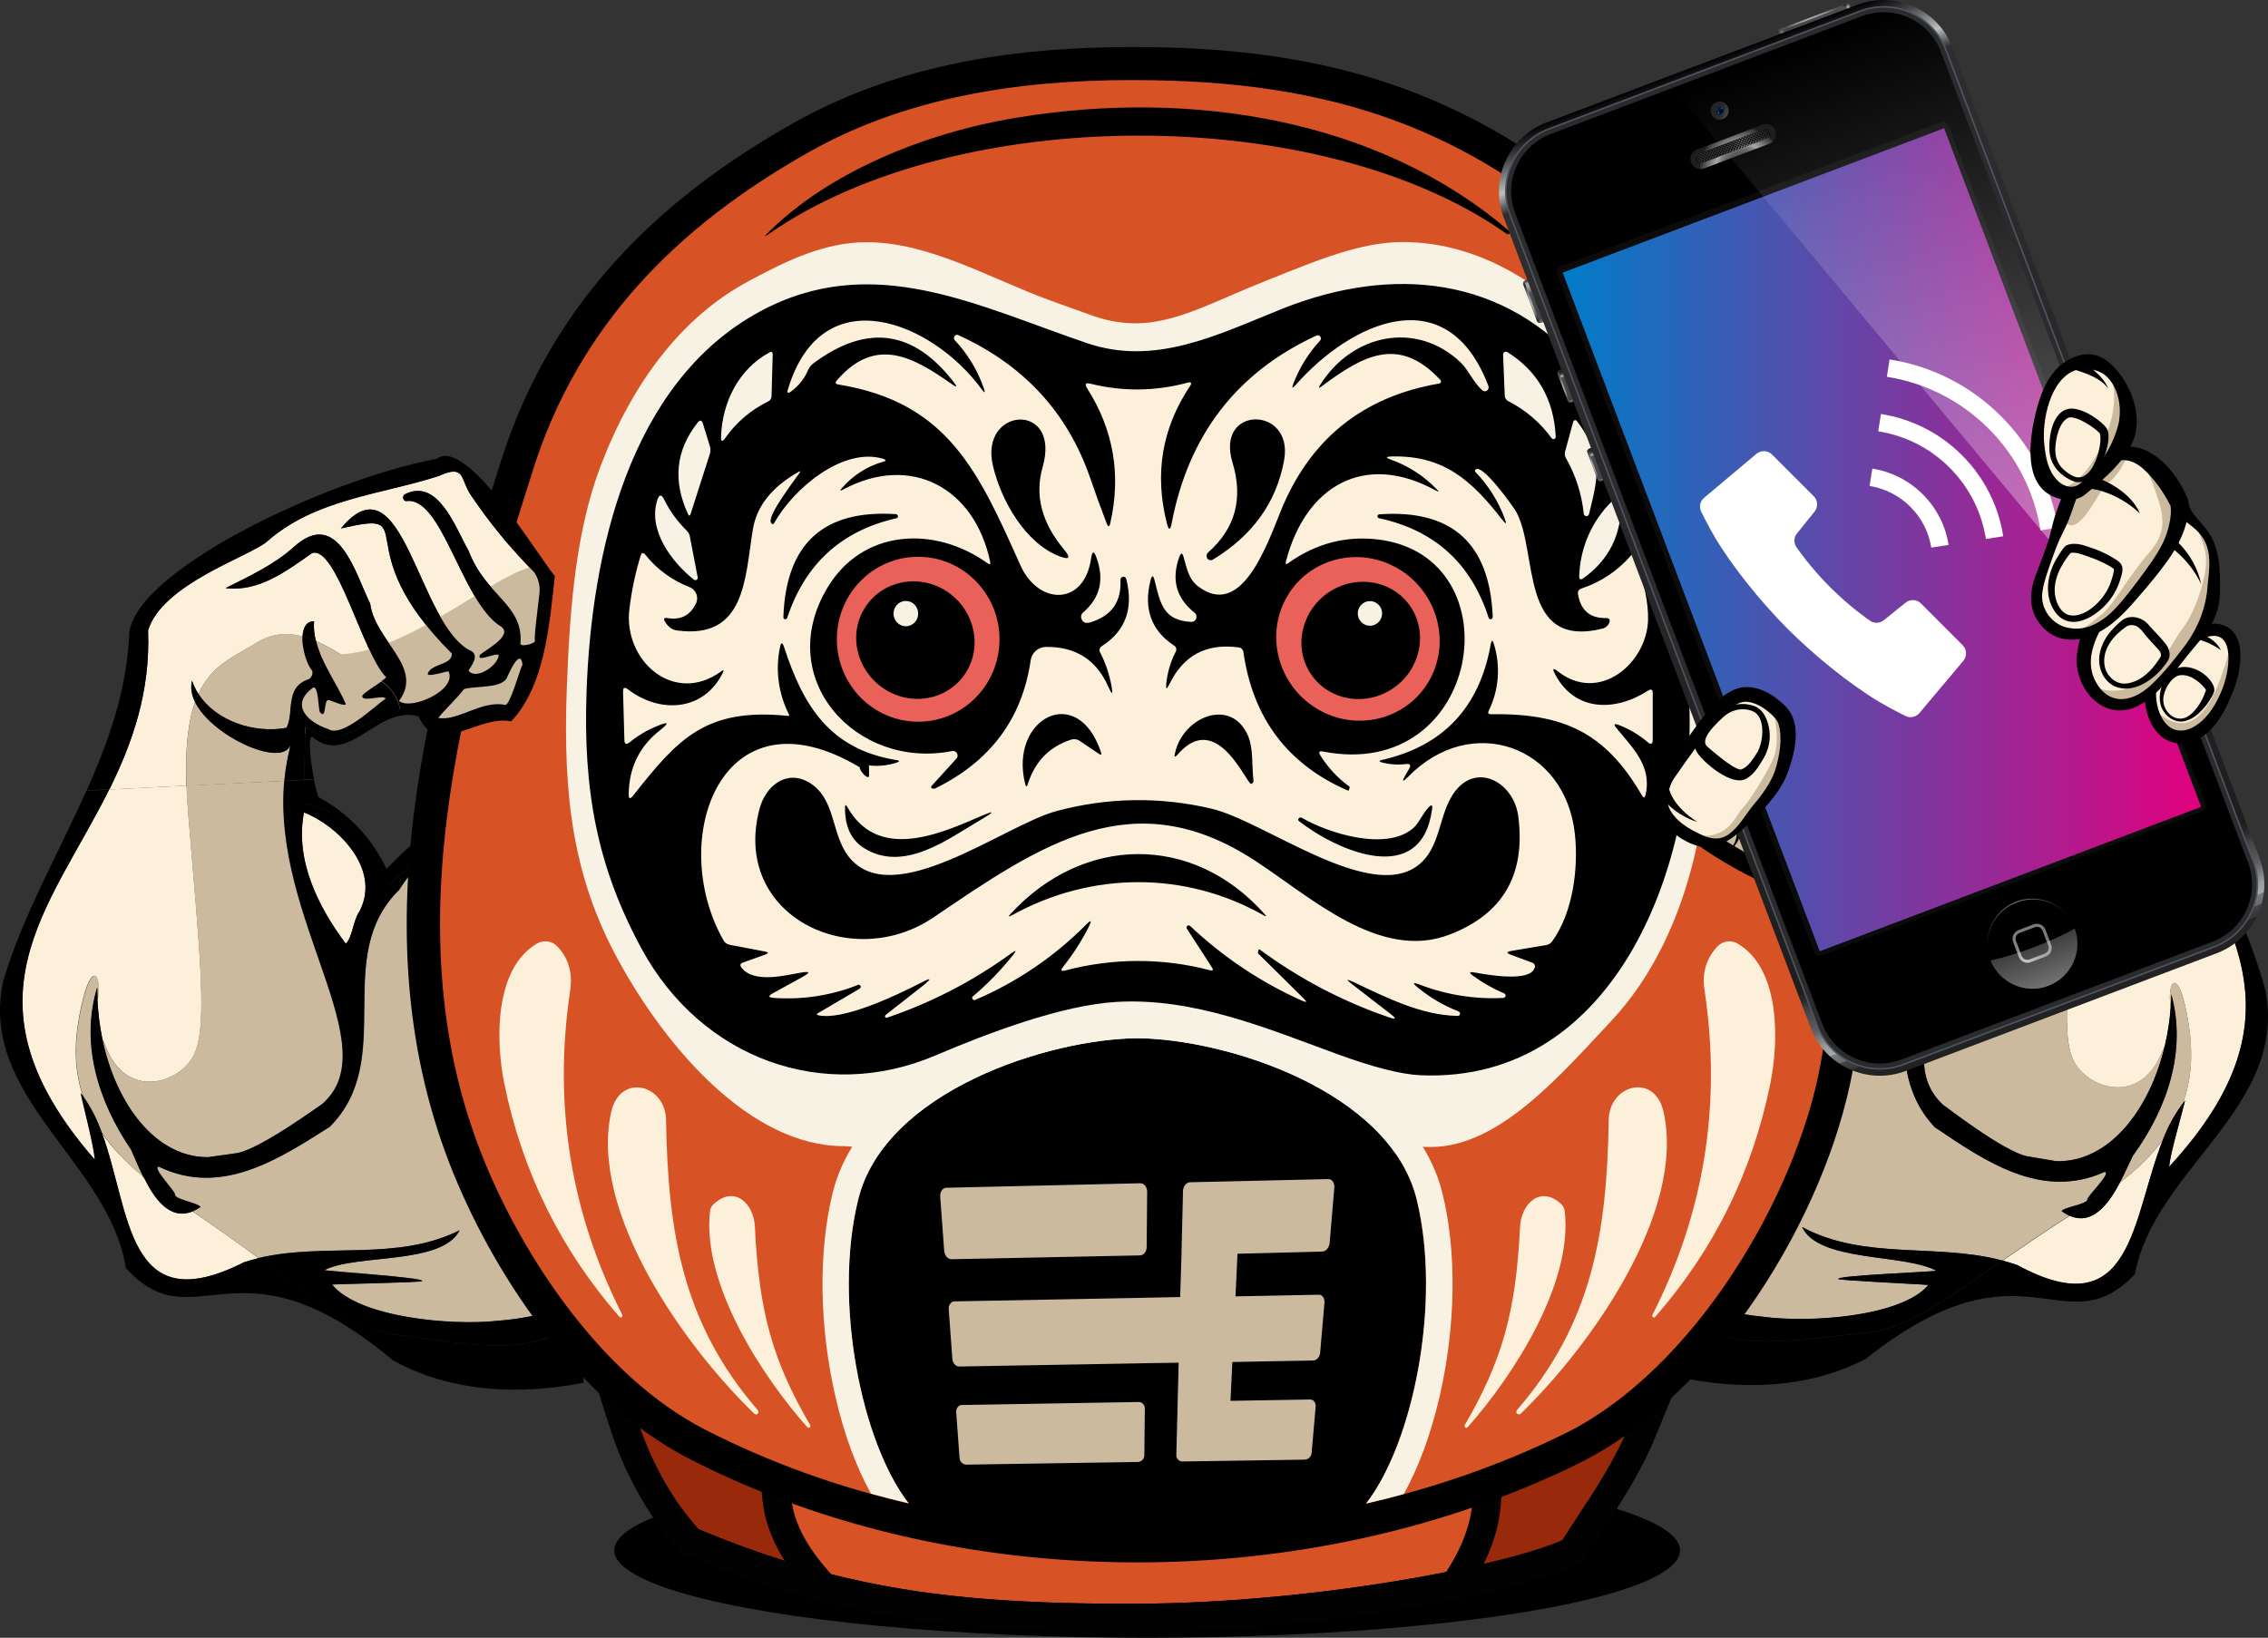 <?xml version="1.0" encoding="UTF-8"?>
<svg id="_レイヤー_2" data-name="レイヤー 2" xmlns="http://www.w3.org/2000/svg" xmlns:xlink="http://www.w3.org/1999/xlink" viewBox="0 0 1361.03 983.08">
  <rect x="0" y="0" width="1361.03" height="983.08" fill="#333333" stroke="none"/>
  <defs>
    <style>
      .cls-1 {
        fill: #99290b;
      }

      .cls-1, .cls-2, .cls-3, .cls-4, .cls-5, .cls-6, .cls-7, .cls-8, .cls-9, .cls-10, .cls-11, .cls-12, .cls-13, .cls-14, .cls-15, .cls-16, .cls-17, .cls-18, .cls-19, .cls-20, .cls-21, .cls-22, .cls-23, .cls-24, .cls-25, .cls-26, .cls-27, .cls-28, .cls-29, .cls-30, .cls-31, .cls-32, .cls-33, .cls-34, .cls-35, .cls-36 {
        stroke-width: 0px;
      }

      .cls-2 {
        fill: #020202;
      }

      .cls-3 {
        fill: url(#_名称未設定グラデーション_24);
      }

      .cls-4 {
        fill: #0b0b0c;
      }

      .cls-5 {
        fill: #000;
      }

      .cls-6 {
        fill: #292b2d;
      }

      .cls-7, .cls-37 {
        fill: #ccba9f;
      }

      .cls-8 {
        fill: url(#_名称未設定グラデーション_12);
      }

      .cls-9 {
        fill: url(#_名称未設定グラデーション_13);
      }

      .cls-10 {
        fill: #d75225;
      }

      .cls-11 {
        fill: #040000;
      }

      .cls-12 {
        fill: url(#_名称未設定グラデーション_10);
      }

      .cls-13 {
        fill: url(#_名称未設定グラデーション_16-2);
      }

      .cls-37 {
        stroke: #000;
        stroke-miterlimit: 10;
        stroke-width: 11.34px;
      }

      .cls-14 {
        fill: url(#_名称未設定グラデーション_67);
      }

      .cls-15 {
        fill: url(#_名称未設定グラデーション_22);
      }

      .cls-16 {
        fill: url(#_名称未設定グラデーション_19);
      }

      .cls-17 {
        fill: #4f5560;
      }

      .cls-18 {
        fill: #0f0f10;
      }

      .cls-19 {
        fill: url(#_名称未設定グラデーション_14);
      }

      .cls-20 {
        fill: url(#_名称未設定グラデーション_18);
      }

      .cls-21 {
        fill: url(#_名称未設定グラデーション_16);
      }

      .cls-22 {
        fill: #fcf0da;
      }

      .cls-23 {
        fill: #ea6159;
      }

      .cls-24 {
        fill: url(#_名称未設定グラデーション_8-2);
      }

      .cls-25 {
        fill: url(#_名称未設定グラデーション_8);
      }

      .cls-26 {
        fill: #fff;
      }

      .cls-27 {
        fill: url(#_名称未設定グラデーション_12-2);
      }

      .cls-28 {
        fill: url(#_名称未設定グラデーション_7);
      }

      .cls-29 {
        fill: url(#_名称未設定グラデーション_17);
      }

      .cls-30 {
        fill: url(#_名称未設定グラデーション_21);
      }

      .cls-31 {
        fill: url(#_名称未設定グラデーション_21-2);
      }

      .cls-32 {
        fill: url(#_名称未設定グラデーション_20);
      }

      .cls-33 {
        fill: #f7f2e3;
      }

      .cls-34 {
        fill: url(#_名称未設定グラデーション_9);
      }

      .cls-35 {
        fill: url(#_名称未設定グラデーション_7-2);
      }

      .cls-36 {
        fill: url(#_名称未設定グラデーション_23);
      }
    </style>
    <linearGradient id="_名称未設定グラデーション_24" data-name="名称未設定グラデーション 24" x1="1178.26" y1="1006.87" x2="1224.84" y2="1006.87" gradientTransform="translate(322.58 1381.42) rotate(-20.74) scale(1 -1)" gradientUnits="userSpaceOnUse">
      <stop offset="0" stop-color="#1e1e1f"/>
      <stop offset=".01" stop-color="#3d3c3e"/>
      <stop offset=".04" stop-color="#606163"/>
      <stop offset=".05" stop-color="#717375"/>
      <stop offset=".08" stop-color="#4e4e50"/>
      <stop offset=".09" stop-color="#434344"/>
      <stop offset=".94" stop-color="#4f4f51"/>
      <stop offset=".94" stop-color="#555557"/>
      <stop offset=".95" stop-color="#737578"/>
      <stop offset=".95" stop-color="#8a8c8e"/>
      <stop offset=".96" stop-color="#9a9c9e"/>
      <stop offset=".96" stop-color="#a4a6a8"/>
      <stop offset=".97" stop-color="#a7a9ac"/>
      <stop offset=".98" stop-color="#7c7e80"/>
      <stop offset=".99" stop-color="#57585a"/>
      <stop offset="1" stop-color="#39393a"/>
      <stop offset="1" stop-color="#222223"/>
    </linearGradient>
    <radialGradient id="_名称未設定グラデーション_23" data-name="名称未設定グラデーション 23" cx="1200.07" cy="1010.73" fx="1200.07" fy="1010.73" r="24.68" gradientTransform="translate(322.58 1381.42) rotate(-20.74) scale(1 -1)" gradientUnits="userSpaceOnUse">
      <stop offset="0" stop-color="#a7a9ac"/>
      <stop offset=".12" stop-color="#a4a6a8"/>
      <stop offset=".24" stop-color="#9a9c9e"/>
      <stop offset=".37" stop-color="#8a8c8e"/>
      <stop offset=".5" stop-color="#737578"/>
      <stop offset=".63" stop-color="#555557"/>
      <stop offset=".65" stop-color="#4f4f51"/>
      <stop offset=".77" stop-color="#4d4e50"/>
      <stop offset=".82" stop-color="#474749"/>
      <stop offset=".85" stop-color="#383839"/>
      <stop offset=".87" stop-color="#222223"/>
      <stop offset=".93" stop-color="#39393a"/>
      <stop offset=".95" stop-color="#434344"/>
      <stop offset=".96" stop-color="#4e4e50"/>
      <stop offset="1" stop-color="#717375"/>
    </radialGradient>
    <linearGradient id="_名称未設定グラデーション_22" data-name="名称未設定グラデーション 22" x1="987.23" y1="924.47" x2="987.23" y2="897.09" gradientTransform="translate(322.58 1381.42) rotate(-20.74) scale(1 -1)" gradientUnits="userSpaceOnUse">
      <stop offset="0" stop-color="#222223"/>
      <stop offset=".01" stop-color="#39393a"/>
      <stop offset=".03" stop-color="#57585a"/>
      <stop offset=".05" stop-color="#7c7e80"/>
      <stop offset=".08" stop-color="#a7a9ac"/>
      <stop offset=".12" stop-color="#a4a6a8"/>
      <stop offset=".16" stop-color="#9a9c9e"/>
      <stop offset=".2" stop-color="#8a8c8e"/>
      <stop offset=".25" stop-color="#737578"/>
      <stop offset=".29" stop-color="#555557"/>
      <stop offset=".3" stop-color="#4f4f51"/>
      <stop offset=".91" stop-color="#434344"/>
      <stop offset=".92" stop-color="#4e4e50"/>
      <stop offset=".95" stop-color="#717375"/>
      <stop offset=".96" stop-color="#606163"/>
      <stop offset=".99" stop-color="#3d3c3e"/>
      <stop offset="1" stop-color="#1e1e1f"/>
    </linearGradient>
    <radialGradient id="_名称未設定グラデーション_18" data-name="名称未設定グラデーション 18" cx="982.6" cy="910.55" fx="982.6" fy="910.55" r="13.81" gradientTransform="translate(322.58 1381.42) rotate(-20.74) scale(1 -1)" gradientUnits="userSpaceOnUse">
      <stop offset="0" stop-color="#a7a9ac"/>
      <stop offset=".11" stop-color="#a4a6a8"/>
      <stop offset=".24" stop-color="#9a9c9e"/>
      <stop offset=".36" stop-color="#8a8c8e"/>
      <stop offset=".49" stop-color="#737578"/>
      <stop offset=".62" stop-color="#555557"/>
      <stop offset=".63" stop-color="#4f4f51"/>
      <stop offset=".83" stop-color="#222223"/>
      <stop offset=".88" stop-color="#39393a"/>
      <stop offset=".91" stop-color="#434344"/>
      <stop offset=".93" stop-color="#4e4e50"/>
      <stop offset="1" stop-color="#717375"/>
    </radialGradient>
    <linearGradient id="_名称未設定グラデーション_7" data-name="名称未設定グラデーション 7" x1="986.65" y1="866.97" x2="986.65" y2="846.1" gradientTransform="translate(322.58 1381.42) rotate(-20.74) scale(1 -1)" gradientUnits="userSpaceOnUse">
      <stop offset="0" stop-color="#222223"/>
      <stop offset=".07" stop-color="#272728"/>
      <stop offset=".1" stop-color="#353536"/>
      <stop offset=".12" stop-color="#464647"/>
      <stop offset=".14" stop-color="#555658"/>
      <stop offset=".15" stop-color="#68696b"/>
      <stop offset=".16" stop-color="#7c7e81"/>
      <stop offset=".17" stop-color="#949699"/>
      <stop offset=".18" stop-color="#a7a9ac"/>
      <stop offset=".19" stop-color="#a4a6a8"/>
      <stop offset=".2" stop-color="#9a9c9e"/>
      <stop offset=".21" stop-color="#8a8c8e"/>
      <stop offset=".22" stop-color="#737578"/>
      <stop offset=".23" stop-color="#555557"/>
      <stop offset=".24" stop-color="#4f4f51"/>
      <stop offset=".91" stop-color="#434344"/>
      <stop offset=".92" stop-color="#4e4e50"/>
      <stop offset=".95" stop-color="#717375"/>
      <stop offset=".96" stop-color="#606163"/>
      <stop offset=".99" stop-color="#3d3c3e"/>
      <stop offset="1" stop-color="#1e1e1f"/>
    </linearGradient>
    <radialGradient id="_名称未設定グラデーション_8" data-name="名称未設定グラデーション 8" cx="983.09" cy="856.31" fx="983.09" fy="856.31" r="10.43" gradientTransform="translate(322.58 1381.42) rotate(-20.74) scale(1 -1)" gradientUnits="userSpaceOnUse">
      <stop offset="0" stop-color="#a7a9ac"/>
      <stop offset=".12" stop-color="#a4a6a8"/>
      <stop offset=".24" stop-color="#9a9c9e"/>
      <stop offset=".37" stop-color="#8a8c8e"/>
      <stop offset=".5" stop-color="#737578"/>
      <stop offset=".63" stop-color="#555557"/>
      <stop offset=".65" stop-color="#4f4f51"/>
      <stop offset=".81" stop-color="#4d4e50"/>
      <stop offset=".87" stop-color="#474749"/>
      <stop offset=".92" stop-color="#383839"/>
      <stop offset=".94" stop-color="#222223"/>
      <stop offset=".98" stop-color="#39393a"/>
      <stop offset="1" stop-color="#434344"/>
    </radialGradient>
    <linearGradient id="_名称未設定グラデーション_7-2" data-name="名称未設定グラデーション 7" x1="986.65" y1="816.44" x2="986.65" y2="795.59" xlink:href="#_名称未設定グラデーション_7"/>
    <radialGradient id="_名称未設定グラデーション_8-2" data-name="名称未設定グラデーション 8" cy="805.78" fy="805.78" r="10.43" xlink:href="#_名称未設定グラデーション_8"/>
    <linearGradient id="_名称未設定グラデーション_9" data-name="名称未設定グラデーション 9" x1="1129.23" y1="1008.65" x2="1129.23" y2="399.89" gradientTransform="translate(322.58 1381.42) rotate(-20.74) scale(1 -1)" gradientUnits="userSpaceOnUse">
      <stop offset="0" stop-color="#000"/>
      <stop offset=".02" stop-color="#414042"/>
      <stop offset=".05" stop-color="#bdbfc1"/>
      <stop offset=".07" stop-color="#2e2d2f"/>
      <stop offset=".89" stop-color="#1e1e1f"/>
      <stop offset=".9" stop-color="#2b2b2c"/>
      <stop offset=".91" stop-color="#454446"/>
      <stop offset=".93" stop-color="#5c5c5f"/>
      <stop offset=".94" stop-color="#787a7c"/>
      <stop offset=".95" stop-color="#9a9c9e"/>
      <stop offset=".96" stop-color="#a7a9ac"/>
      <stop offset=".96" stop-color="#939698"/>
      <stop offset=".96" stop-color="#7c7e80"/>
      <stop offset=".97" stop-color="#67686b"/>
      <stop offset=".97" stop-color="#555557"/>
      <stop offset=".97" stop-color="#454547"/>
      <stop offset=".98" stop-color="#343435"/>
      <stop offset=".98" stop-color="#262526"/>
      <stop offset="1" stop-color="#212122"/>
    </linearGradient>
    <radialGradient id="_名称未設定グラデーション_10" data-name="名称未設定グラデーション 10" cx="1129.15" cy="940.57" fx="1129.15" fy="940.57" r="25.85" gradientTransform="translate(322.58 1381.42) rotate(-20.74) scale(1 -1)" gradientUnits="userSpaceOnUse">
      <stop offset="0" stop-color="#4f4f51"/>
      <stop offset=".27" stop-color="#515153"/>
      <stop offset=".37" stop-color="#57575a"/>
      <stop offset=".44" stop-color="#616264"/>
      <stop offset=".49" stop-color="#6e7072"/>
      <stop offset=".54" stop-color="#7f8183"/>
      <stop offset=".58" stop-color="#939597"/>
      <stop offset=".61" stop-color="#a7a9ac"/>
      <stop offset=".69" stop-color="#8e9092"/>
      <stop offset=".83" stop-color="#606163"/>
      <stop offset=".94" stop-color="#3d3c3e"/>
      <stop offset="1" stop-color="#1e1e1f"/>
    </radialGradient>
    <linearGradient id="_名称未設定グラデーション_12" data-name="名称未設定グラデーション 12" x1="1105.29" y1="54.42" x2="1152.82" y2="54.42" gradientTransform="translate(-35.23 436.67) rotate(-20.74)" gradientUnits="userSpaceOnUse">
      <stop offset="0" stop-color="#4f4f51"/>
      <stop offset=".27" stop-color="#515153"/>
      <stop offset=".37" stop-color="#57575a"/>
      <stop offset=".44" stop-color="#616264"/>
      <stop offset=".49" stop-color="#6e7072"/>
      <stop offset=".54" stop-color="#7f8183"/>
      <stop offset=".58" stop-color="#939597"/>
      <stop offset=".61" stop-color="#a7a9ac"/>
      <stop offset=".69" stop-color="#8e9092"/>
      <stop offset=".83" stop-color="#606163"/>
      <stop offset=".94" stop-color="#3d3c3e"/>
      <stop offset="1" stop-color="#1e1e1f"/>
    </linearGradient>
    <linearGradient id="_名称未設定グラデーション_12-2" data-name="名称未設定グラデーション 12" x1="1151.91" y1="957.94" x2="1152.02" y2="957.94" gradientTransform="translate(322.58 1381.42) rotate(-20.74) scale(1 -1)" xlink:href="#_名称未設定グラデーション_12"/>
    <linearGradient id="_名称未設定グラデーション_13" data-name="名称未設定グラデーション 13" x1="1123.28" y1="983.68" x2="1135.59" y2="972.87" gradientTransform="translate(322.58 1381.42) rotate(-20.74) scale(1 -1)" gradientUnits="userSpaceOnUse">
      <stop offset="0" stop-color="#222223"/>
      <stop offset=".48" stop-color="#272728"/>
      <stop offset=".65" stop-color="#353536"/>
      <stop offset=".78" stop-color="#464647"/>
      <stop offset=".88" stop-color="#555658"/>
      <stop offset=".96" stop-color="#67696b"/>
      <stop offset="1" stop-color="#717375"/>
    </linearGradient>
    <radialGradient id="_名称未設定グラデーション_14" data-name="名称未設定グラデーション 14" cx="1130.19" cy="978.33" fx="1130.19" fy="978.33" r="3.83" gradientTransform="translate(322.58 1381.42) rotate(-20.74) scale(1 -1)" gradientUnits="userSpaceOnUse">
      <stop offset="0" stop-color="#00062f"/>
      <stop offset=".22" stop-color="#000830"/>
      <stop offset=".43" stop-color="#000f34"/>
      <stop offset=".62" stop-color="#00173b"/>
      <stop offset=".82" stop-color="#012143"/>
      <stop offset="1" stop-color="#212d4e"/>
    </radialGradient>
    <radialGradient id="_名称未設定グラデーション_16" data-name="名称未設定グラデーション 16" cx="1128.23" cy="977.61" fx="1128.23" fy="977.61" r=".91" gradientTransform="translate(322.58 1381.42) rotate(-20.74) scale(1 -1)" gradientUnits="userSpaceOnUse">
      <stop offset="0" stop-color="#39bced"/>
      <stop offset=".36" stop-color="#0076a4"/>
      <stop offset="1" stop-color="#00062f"/>
    </radialGradient>
    <radialGradient id="_名称未設定グラデーション_16-2" data-name="名称未設定グラデーション 16" cx="1131.19" cy="979.56" fx="1131.19" fy="979.56" r="1.6" xlink:href="#_名称未設定グラデーション_16"/>
    <radialGradient id="_名称未設定グラデーション_17" data-name="名称未設定グラデーション 17" cx="1128.75" cy="979.49" fx="1128.75" fy="979.49" r="1.34" gradientTransform="translate(322.58 1381.42) rotate(-20.74) scale(1 -1)" gradientUnits="userSpaceOnUse">
      <stop offset="0" stop-color="#24132e"/>
      <stop offset=".35" stop-color="#261732"/>
      <stop offset=".66" stop-color="#2e213b"/>
      <stop offset=".97" stop-color="#3a2f4a"/>
      <stop offset="1" stop-color="#3b304c"/>
    </radialGradient>
    <linearGradient id="_名称未設定グラデーション_67" data-name="名称未設定グラデーション 67" x1="937.78" y1="323.98" x2="1320.92" y2="323.98" gradientUnits="userSpaceOnUse">
      <stop offset="0" stop-color="#007cc8"/>
      <stop offset="1" stop-color="#e2007e"/>
    </linearGradient>
    <linearGradient id="_名称未設定グラデーション_21" data-name="名称未設定グラデーション 21" x1="1186.72" y1="467.58" x2="1186.72" y2="10.62" gradientTransform="translate(-35.23 436.67) rotate(-20.74)" gradientUnits="userSpaceOnUse">
      <stop offset="0" stop-color="#fff" stop-opacity=".5"/>
      <stop offset=".12" stop-color="#fff" stop-opacity=".44"/>
      <stop offset="1" stop-color="#fff" stop-opacity="0"/>
    </linearGradient>
    <radialGradient id="_名称未設定グラデーション_19" data-name="名称未設定グラデーション 19" cx="1127.39" cy="471.45" fx="1127.39" fy="471.45" r="34.73" gradientTransform="translate(322.58 1381.42) rotate(-20.74) scale(1 -1)" gradientUnits="userSpaceOnUse">
      <stop offset="0" stop-color="#fff" stop-opacity=".5"/>
      <stop offset=".12" stop-color="#fff" stop-opacity=".44"/>
      <stop offset="1" stop-color="#fff" stop-opacity="0"/>
    </radialGradient>
    <radialGradient id="_名称未設定グラデーション_20" data-name="名称未設定グラデーション 20" cx="1120.34" cy="575.02" fx="1120.34" fy="575.02" r="24.5" gradientTransform="translate(-35.23 436.67) rotate(-20.74)" gradientUnits="userSpaceOnUse">
      <stop offset="0" stop-color="#abadb0"/>
      <stop offset=".1" stop-color="#9fa1a3"/>
      <stop offset=".29" stop-color="#8d8f91"/>
      <stop offset=".49" stop-color="#808285"/>
      <stop offset=".72" stop-color="#797b7d"/>
      <stop offset="1" stop-color="#77787b"/>
    </radialGradient>
    <linearGradient id="_名称未設定グラデーション_21-2" data-name="名称未設定グラデーション 21" x1="1127.54" y1="410.3" x2="1127.54" y2="475.35" gradientTransform="translate(322.58 1381.42) rotate(-20.74) scale(1 -1)" xlink:href="#_名称未設定グラデーション_21"/>
  </defs>
  <g id="_レイヤー_1-2" data-name="レイヤー 1">
    <ellipse class="cls-5" cx="688.41" cy="930.58" rx="319.8" ry="52.5"/>
    <g>
      <path class="cls-22" d="M1272.18,709.82c11.1-8.5,19.5-17.1,25.8-25.6-18.8,46.9-17.6,113-87.4,75.2-2.9-1-5.8-1.9-8.8-2.7,11.9-8.2,25.2-17.3,40.2-26.9,13.6,5.8,23.2-6.8,30.2-20h0Z"/>
      <path class="cls-22" d="M1312.28,608.22c-5.6-28.7-12-18.4-9.6-3.4-.6,7.7-1.7,15.3-3.5,22.9-.7,1.4-1.5,3.1-2.3,5-13.2,31.3-45,20.6-52.9,3.2s-1.9-60.1,7.4-144.3c.7-6.1,1.2-11.8,1.5-17.1l46.3,3.6c33.9,73.2,88.5,129.1,2.5,222.3.8-8.5,7.5-31,9.6-39.8-.5.6-1,1.2-1.4,1.8,6.9-19,5.6-37.4,2.4-54.2h0Z"/>
      <path class="cls-7" d="M1272.18,709.82c3-5.8,5.6-11.6,7.8-16.1,20.9-28.8,32.3-63.1,23.1-96.9-.1,2.7-.2,5.4-.4,8-2.4-15,4-25.3,9.6,3.4,3.3,16.8,4.6,35.2-2.4,54.2-5,6.7-9,14-11.9,21.8-7.4,9.7-16.1,18.3-25.8,25.6Z"/>
      <path class="cls-7" d="M1262.98,703.42c-38,17.1-71.7-6.5-101.9-26.8-39.4-41.9,2.2-102-37.6-143.3-8-12.7-27.7-49.9-78.5-52.4h0c-5.4-.6-10-.9-13.3-1.8l-23.5,301c3-.3,6.9.7,12.2,2.3,8.5,2.5,20.5,6.3,37.3,7.9,26.9,3.8,82.9.5,99.5-19-.5-.3-53.9-2.7-54.1-3.6-1-2.2,58.4-4.3,58.8-5-19.5-10.4-70.4-4.9-80.5-26.2,37.3,20.1,80.3,9.5,120.2,20.1,11.9-8.2,25.2-17.3,40.2-26.9-1.7-.7-3.3-1.7-4.7-2.8,1.2-2.3,15.1-4,15.5-6.9-.6-1.7,15-16.2,10.4-16.6h0Z"/>
      <path class="cls-7" d="M1251.38,491.52c-9.4,84.2-15.3,126.9-7.4,144.3s39.6,28.1,52.9-3.2c.8-1.9,1.6-3.6,2.3-5-9.2,39.1-34,70.4-65.4,69.3l-17.2-2.9c-14.1-2.7-49.2-30.2-50.3-30.7-39.3-35.6,33.1-110,28-193.5l58.7,4.6c-.4,5.3-.9,11-1.6,17.1h0Z"/>
      <path class="cls-22" d="M1154.68,566.52c-4.1-4.4-3.8-13.9-7.7-19.8-12.6-26,15.4-51.5,35-58.3,4.7,28.8-9.9,56.3-27.3,78.1h0Z"/>
      <path class="cls-5" d="M1166.28,663.32c.3.3.7.6,1,.9-.8-.7-1.1-.9-1-.9Z"/>
      <path class="cls-5" d="M1302.58,604.82c.1.5.2,1.1.3,1.6,2.3,11.5.2,13.2-3.8,21.2,1.8-7.5,3-15.1,3.5-22.8Z"/>
      <path class="cls-5" d="M1242.08,729.72c4-2.5,8-5.1,12.2-7.6,6.2-3.8,12.1-7.9,17.9-12.3-7,13.2-16.6,25.9-30.1,19.9Z"/>
      <path class="cls-5" d="M1131.48,520.92c9.1-18.1,23.8-32.8,41.9-41.9.5-.5,1.8-5,3.1-10.6l5.9.5-.1,14.3c-41.2,6.9-52.1,48-52.1,48l-30.3-29.2s-.2.7-.7,1.9c-28.5-25.4-55.7-21.7-67.5-24.8l1-12.1c37.7-6.5,75.1,28.5,98.8,53.9h0Z"/>
      <path class="cls-5" d="M1020.48,782.42c-.4,8.1.5,13.4,3.1,15,22,13.5,63,5.9,96.8,2.5,23.6-2.4,46.8-19.3,81.4-43.3,2.9.8,5.9,1.7,8.8,2.7,69.7,37.8,68.6-28.3,87.4-75.2,5-6.7,9-14,11.9-21.8.5-.6.9-1.2,1.4-1.8-2.1,8.8-8.8,31.3-9.6,39.8,86-93.2,31.4-149.1-2.5-222.3l13.7,1.1c16,38.8,36.2,76.7,46.6,115.3,13.6,70.3-66.5,107.1-78.3,170.4-43.1,45-65.8-25-161.5,50.8-35,18.3-76.4,19.1-115,10.4l3.6-45.9c3-.3,6.9.7,12.2,2.3h0Z"/>
      <path class="cls-5" d="M1297.88,684.22c3-7.8,7-15.1,11.9-21.8-2.9,7.7-6.9,15.1-11.9,21.8Z"/>
      <path class="cls-5" d="M1194.28,469.82l-11.9-.9-.1,14.3c-41.2,6.9-52.1,48-52.1,48l-30.3-29.2s-.2.7-.7,1.9c8.1,7.2,16.3,16.7,24.3,29.4,39.8,41.3-1.8,101.4,37.6,143.3,30.2,20.3,63.9,43.9,101.9,26.8,4.7.4-10.9,14.9-10.2,16.7-.4,2.8-14.3,4.5-15.5,6.9,1.5,1.1,3.1,2,4.7,2.8,4-2.5,8-5.1,12.2-7.6,6.2-3.8,12.1-7.9,17.9-12.3,3-5.8,5.6-11.6,7.8-16.1,20.9-28.8,32.3-63.1,23.1-96.9-.1,2.7-.2,5.4-.4,8,.1.5.2,1.1.3,1.6,2.3,11.5.2,13.2-3.8,21.2-9.2,39.1-34,70.4-65.4,69.3l-17.2-2.9c-14.1-2.7-49.2-30.2-50.3-30.7.3.3.7.6,1,.9-.8-.7-1.1-1-1-.9-39.2-35.7,33.2-110,28.1-193.6h0ZM1181.98,488.52c4.6,28.7-10,56.2-27.3,78.1-4.1-4.4-3.8-13.9-7.7-19.8-12.6-26.1,15.4-51.6,35-58.3h0Z"/>
      <path class="cls-5" d="M1157.28,771.32c-.5-.3-53.9-2.7-54.1-3.6-1-2.2,58.4-4.3,58.8-5-19.5-10.4-70.4-4.9-80.5-26.2,37.3,20.1,80.3,9.5,120.2,20.1-34.6,24-57.8,40.9-81.4,43.3-33.9,3.4-74.8,11-96.8-2.5-2.6-1.6-3.5-6.9-3.1-15,8.5,2.5,20.5,6.3,37.3,7.9,26.9,3.8,83,.4,99.6-19h0Z"/>
    </g>
    <g>
      <path class="cls-22" d="M86.11,706.39c-10.8-8.8-19-17.6-25-26.3,17.5,47.4,14.5,113.4,85.2,77.6,2.9-.9,5.9-1.8,8.8-2.5-11.7-8.6-24.7-18-39.5-28-13.7,5.5-22.9-7.4-29.5-20.8h0Z"/>
      <path class="cls-22" d="M48.81,603.69c6.4-28.6,12.5-18,9.7-3.1.4,7.7,1.3,15.4,2.9,22.9.7,1.5,1.4,3.1,2.2,5.1,12.3,31.7,44.4,21.9,52.8,4.6s3.6-60-3.4-144.5c-.5-6.1-.8-11.8-1-17.1l-46.5,2.3c-35.9,72.3-92,126.6-8.7,222.2-.6-8.5-6.6-31.2-8.5-40,.5.6.9,1.2,1.4,1.8-6.4-19.1-4.6-37.5-.9-54.2Z"/>
      <path class="cls-7" d="M86.11,706.39c-2.9-5.8-5.3-11.8-7.3-16.3-20-29.4-30.5-64-20.3-97.5,0,2.7,0,5.4.2,8,2.8-14.9-3.3-25.4-9.7,3.1-3.7,16.7-5.6,35.1.9,54.2,4.8,6.8,8.6,14.3,11.3,22.1,6.9,9.9,15.4,18.8,24.9,26.4h0Z"/>
      <path class="cls-7" d="M332.81,482.49c-3.3.8-7.9,1-13.3,1.4-50.9,1.1-71.6,37.7-79.9,50.2-40.9,40.2-1,101.4-41.6,142.2-30.7,19.5-65.1,42.1-102.6,23.9-4.7.3,10.5,15.2,9.7,17,.3,2.8,14.2,4.9,15.3,7.3-1.5,1-3.1,1.9-4.8,2.6,14.8,10,27.8,19.5,39.5,28,40.2-9.5,83,2.3,120.8-16.7-10.7,21-61.4,14-81.2,23.9.5.7,59.7,4.4,58.7,6.6-.1.9-53.7,1.8-54.1,2.1,16.1,19.9,72,24.8,98.9,21.8,16.9-1.2,29-4.6,37.5-6.9,5.3-1.4,9.3-2.3,12.2-1.9l-15.1-301.5h0Z"/>
      <path class="cls-7" d="M112.91,488.69c7,84.4,11.8,127.2,3.4,144.5s-40.4,27-52.8-4.6c-.8-2-1.5-3.6-2.2-5.1,8.1,39.4,32,71.3,63.4,71.1l17.2-2.4c14.1-2.3,50-28.8,51.1-29.3,40.3-34.5-30-110.9-22.5-194.2l-58.8,2.9c.3,5.3.7,11,1.2,17.1h0Z"/>
      <path class="cls-22" d="M207.51,566.49c4.2-4.3,4.2-13.8,8.3-19.6,13.3-25.7-14-51.9-33.4-59.2-5.5,28.5,8.4,56.4,25.1,78.8Z"/>
      <path class="cls-5" d="M193.21,662.89c-.3.3-.7.6-1,.9.8-.7,1.1-1,1-.9Z"/>
      <path class="cls-5" d="M58.51,600.49c-.1.5-.2,1.1-.3,1.6-2.6,11.4-.5,13.2,3.2,21.3-1.6-7.5-2.5-15.1-2.9-22.9Z"/>
      <path class="cls-5" d="M115.61,727.09c-3.9-2.6-7.9-5.3-12-8-6.1-3.9-11.9-8.2-17.5-12.8,6.6,13.5,15.8,26.4,29.5,20.8Z"/>
      <path class="cls-5" d="M231.91,521.49c-8.6-18.3-22.9-33.4-40.7-43-.5-.5-1.7-5-2.8-10.6l-5.9.3-.3,14.3c41,8.1,50.7,49.4,50.7,49.4l31.1-28.4s.2.7.6,1.9c29.2-24.5,56.3-20.1,68.2-22.9l-.6-12.1c-37.5-7.6-75.9,26.4-100.3,51.1h0Z"/>
      <path class="cls-5" d="M335.71,785.99c.2,8.1-.9,13.4-3.5,14.9-22.3,12.9-63.1,4.2-96.8-.2-23.5-3.1-46.2-20.6-80.2-45.5-3,.7-5.9,1.5-8.8,2.5-70.8,35.9-67.8-30.2-85.2-77.6-4.8-6.8-8.6-14.3-11.3-22.1-.5-.6-.9-1.2-1.4-1.8,1.8,8.9,7.9,31.5,8.5,40-83.5-95.7-27.4-150,8.5-222.2l-13.7.6c-17,38.3-38.4,75.6-49.8,114-15.5,69.9,63.5,108.9,73.5,172.5,41.8,46.1,66.5-23.2,160.1,55.3,34.4,19.3,75.8,21.2,114.6,13.6l-2.3-45.9c-3-.4-6.9.5-12.2,1.9h0Z"/>
      <path class="cls-5" d="M61.01,680.09c-2.7-7.9-6.5-15.3-11.3-22.1,2.7,7.8,6.5,15.2,11.3,22.1Z"/>
      <path class="cls-5" d="M193.21,662.89c.1-.1-.2.2-1,.9.3-.3.6-.6,1-.9-1.1.5-37,27-51.1,29.3l-17.2,2.4c-31.5.2-55.3-31.8-63.5-71.1-3.8-8.1-5.8-9.9-3.2-21.3.1-.5.2-1.1.3-1.6-.1-2.7-.2-5.4-.2-8-10.2,33.5.3,68.1,20.3,97.5,2.1,4.6,4.4,10.5,7.3,16.3,5.6,4.6,11.5,8.8,17.5,12.8,4.1,2.7,8.1,5.4,12,8,1.7-.7,3.3-1.6,4.8-2.6-1.1-2.4-15-4.5-15.3-7.3.8-1.7-14.4-16.7-9.7-17,37.5,18.2,71.9-4.5,102.6-23.9,40.6-40.8.7-102,41.6-142.2,8.3-12.5,16.8-21.7,25.1-28.7-.4-1.2-.6-1.9-.6-1.9l-30.9,28.3s-9.7-41.4-50.7-49.4l.3-14.3-11.9.6c-7.5,83.2,62.8,159.6,22.5,194.1h0ZM215.81,546.89c-4,5.8-4.1,15.3-8.3,19.6-16.7-22.4-30.6-50.2-25.1-78.8,19.4,7.3,46.7,33.5,33.4,59.2h0Z"/>
      <path class="cls-5" d="M199.21,771.09c.5-.3,54-1.2,54.1-2.1,1.1-2.2-58.2-5.9-58.7-6.6,19.8-9.9,70.5-2.9,81.2-23.9-37.8,19-80.6,7.2-120.8,16.7,34,24.9,56.7,42.5,80.2,45.5,33.7,4.4,74.5,13.1,96.8.2,2.6-1.5,3.7-6.8,3.5-14.9-8.6,2.2-20.6,5.7-37.5,6.9-26.8,2.9-82.7-1.9-98.8-21.8h0Z"/>
    </g>
    <g>
      <path class="cls-1" d="M883.62,901.08c-1,14.4-6.9,28.9-15.8,42.5,31.6-6.3,56.5-13.2,69.8-19.1,11.8-18.9,29.4-43.1,39.6-68-9.3,6.7-19.1,12.7-29.3,17.8-20.8,10.3-42.3,19.3-64.3,26.8Z"/>
      <path class="cls-2" d="M977.32,856.48c-10.2,24.9-27.8,49.1-39.6,68-13.3,5.9-38.2,12.8-69.8,19.1,8.9-13.6,14.8-28.1,15.8-42.5,22-7.5,43.5-16.5,64.4-26.8,10.2-5.1,20-11.1,29.2-17.8M1016.02,807.48l-48.7,35c-8.5,6.2-17.5,11.6-26.9,16.3-20.2,10-41,18.6-62.3,25.9l-10.8,3.7-.8,11.4c-.7,10.6-5.1,22.1-13,34.3l-25.5,33.8,43.2-7.6c32.5-6.5,58.6-13.7,73.4-20.3l4.8-2.1,2.8-4.4c2.6-4.1,5.5-8.6,8.6-13.3,11.2-17.1,23.9-36.5,32.4-57.3l22.8-55.4h0Z"/>
      <path class="cls-1" d="M413.92,871.98c-11.1-5.7-21.6-12.4-31.5-20,4.6,14.7,15.3,41.7,36.6,65.8,25.9,11,52.5,20,79.7,27.1-12.2-13.7-22.2-28.5-24-46.5-20.9-7.5-41.1-16.3-60.8-26.4h0Z"/>
      <path class="cls-2" d="M382.42,851.98c9.9,7.6,20.4,14.3,31.5,20,19.7,10.1,39.9,18.9,60.7,26.4,1.8,18,11.8,32.8,24,46.5-27.2-7.1-53.8-16.1-79.7-27.1-21.2-24.1-31.9-51.1-36.5-65.8M349.72,805.68l16.3,51.5c4.9,15.4,16.6,45.3,40,72l2.6,3,3.7,1.5c26.6,11.3,54,20.6,82,27.8l69.8,12.8-52.7-40.8c-12.7-14.4-18.6-25.4-19.8-36.8l-1.1-10.8-10.2-3.7c-20.1-7.3-39.7-15.8-58.7-25.5-10.2-5.3-19.9-11.4-29-18.4l-42.9-32.6h0Z"/>
      <path class="cls-10" d="M474.62,898.38c1.8,18,11.8,32.8,24,46.5,53,13.5,106.7,17.8,179.5,17.8,67.4,0,137.8-8.7,189.8-19.1,8.9-13.6,14.8-28.1,15.8-42.5-129.8,44.6-280.4,44.1-409.1-2.7h0Z"/>
      <path class="cls-2" d="M474.62,898.38c65.5,23.8,136.7,35.6,207.9,35.6s137.5-11,201.2-32.9c-1,14.4-6.9,28.9-15.8,42.5-52,10.4-122.4,19.1-189.8,19.1-72.8,0-126.4-4.3-179.5-17.8-12.2-13.8-22.3-28.5-24-46.5M454.82,872.88l2.7,27.1c2.4,24.2,16.3,42.8,28.2,56.2l3.5,4,5.1,1.3c51.1,13,104.4,18.4,183.7,18.4,60.8,0,131.2-7.1,193.2-19.4l7.1-1.4,3.9-6.1c11.2-17.2,17.4-34.3,18.5-50.8l1.7-25.8-24.4,8.4c-60.8,20.9-128.5,32-195.6,32s-139.7-12-202-34.6l-25.6-9.3Z"/>
      <path class="cls-5" d="M974.02,135.38c41.3,37.8,70.3,80,86.9,126.7,12.6,35.3,27.2,85.7,43.7,151.2,19,75.3,21.4,151.8,7.2,229.4-16.2,88.3-82.9,195.3-163.8,235.4-161.7,80-373.6,80.1-534.1-2.3-64.7-33.1-115.1-106-141.8-171.4-57.6-141.6-15.6-289.7,28.8-428.5,29.6-92.7,92.6-155.7,175.9-202.4,58-32.5,122.8-43.9,189.2-45.1,121.6-2.3,215.2,22.1,308,107h0Z"/>
      <path class="cls-10" d="M682.52,917.98c-93.5,0-183.2-20.7-259.5-59.9-62.2-31.9-109.2-104.2-132.4-161.2-24.7-60.6-32.1-127.8-22.5-205.4,8.7-71.1,30.4-142.5,51.8-209.6,12.9-41.2,34.6-79.2,63.6-111.3,27.1-30.1,60.8-56.2,103-79.9,48.7-27.2,107.5-41.1,179.9-42.5,4.8-.1,9.7-.1,14.4-.1,119.6,0,200.7,29.6,279.9,102,38.7,35.4,66.2,75.3,81.6,118.7,12.3,34.5,26.8,84.8,43.2,149.4,18.2,72.2,20.6,146.5,6.9,221-14.4,78.6-75.6,182.8-153.1,221.2-76.3,37.6-165.1,57.6-256.8,57.6h0Z"/>
      <path class="cls-33" d="M858.72,688.48c-2.4,0-4.8-.1-7.2-.2-13.3-.6-31.4,20-55.3,11.3-4.2-1.5-8.5-3.1-12.7-4.7-33.9-12.6-68.9,13.6-104.4,13.6-2.9,0-5.8.1-8.6.3-23.7,1.4-58.4-27.4-103.1-8.4-19.8,8.4-40.3-12.4-61-12.4-56.3,0-106.8-59.3-135.3-111.5-27.1-49.4-33.4-98.1-31-163,1.8-50.9,5.9-96,20.4-134,19.1-50.1,48.7-89,87.8-110.2,22.7-12.3,46.1-23.9,71.7-23.9,37.7,0,74.2,21.8,109.5,34.7,9.1,3.3,18.4,6.7,27.6,9.9,7.9,2.7,16.3,4.1,24.6,4.1,22.5,0,45.2-12.1,69.3-22,4.2-1.7,8.5-3.5,12.8-5.2,26.6-10.6,52.8-21.6,77.9-21.6,47.9,0,89.7,28.1,120.9,65.5,53.8,64.3,58,133.9,62.4,205.5,3.5,56.5-6.7,141.9-58.5,197-29.1,30.8-66.4,75.2-107.8,75.2h0Z"/>
      <path class="cls-5" d="M850.12,720.08c-16-65.4-114.6-96.5-167.6-96.9-53,.4-151.6,31.5-167.6,96.9-17.2,70.2,7.5,170.6,43.3,195.1,11.2,7.7,124.3,6.4,124.3,6.4,0,0,113,1.4,124.3-6.4,35.8-24.5,60.5-124.8,43.3-195.1Z"/>
      <path class="cls-33" d="M515.02,720.08c16-65.4,114.6-96.5,167.6-96.9,53,.4,151.6,31.5,167.6,96.9,15,61.4-2,145.7-30.4,182.4,7.6-1.7,15.1-3.6,22.6-5.7,8.8-15.8,16.2-35.7,21.5-58.5,9.7-42.3,10.4-86.8,1.7-122-8.3-33.8-35.4-62.6-78.5-83.4-32.4-15.6-72.4-25.4-104.4-25.7h-.2c-32,.2-72,10.1-104.4,25.7-43.1,20.7-70.2,49.5-78.5,83.4-8.6,35.3-8,79.7,1.7,122,5.2,22.7,12.6,42.6,21.4,58.3,7.5,2.1,15,4,22.6,5.8-28.4-36.6-45.4-120.9-30.3-182.3h0Z"/>
      <g>
        <path class="cls-22" d="M334.5,568.12c6.7,7.1,9.2,15.9,7.7,26.2-10.3,68.6.1,133.5,31.2,194.8.3.5.2,1.1-.3,1.5-.5.3-1.1.2-1.5-.3h0c-35.2-40.4-58.2-87-69-140-5.1-25.1-6.2-68.8,19.7-84,4.1-2.3,9.1-1.5,12.2,1.8h0Z"/>
        <path class="cls-22" d="M452.7,848.62c-42-40.5-99.3-121.1-85.9-181.2,5.3-23.5,32.5-16.6,32.9,4.8,1.1,68.1,10.2,122.4,55.1,174.3.5.7.4,1.6-.2,2.2-.6.4-1.4.4-1.9-.1h0Z"/>
        <path class="cls-22" d="M428.3,722.72c12.7-11.6,24.1,0,24.7,13.5,2.5,51.4,10.6,80.4,33.2,119.2.3.5.1,1.2-.5,1.5-.4.2-.9.1-1.2-.2-27.3-30.7-63.5-86.4-58.4-129.9.2-1.6,1-3,2.2-4.1h0Z"/>
      </g>
      <g>
        <path class="cls-22" d="M1042.69,566.34c25.9,15.2,24.8,58.9,19.7,84-10.7,52.9-33.7,99.6-69,140h0c-.3.5-1,.6-1.4.3h0c-.5-.3-.6-1-.3-1.5,31.1-61.3,41.5-126.3,31.2-194.8-1.6-10.3,1-19,7.7-26.2,3.1-3.3,8.2-4.1,12.1-1.8h0Z"/>
        <path class="cls-22" d="M910.49,848.64c-.6-.5-.7-1.5-.2-2.2,44.9-51.9,54.1-106.2,55.1-174.3.4-21.3,27.6-28.3,32.9-4.8,13.5,60.1-43.8,140.7-85.8,181.3-.6.4-1.4.4-2,0h0Z"/>
        <path class="cls-22" d="M938.99,726.84c5.1,43.4-31,99.2-58.3,129.9-.3.3-.8.4-1.2.2-.5-.3-.7-1-.5-1.5,22.5-38.8,30.7-67.8,33.2-119.2.7-13.5,12.1-25.1,24.7-13.5,1.1,1.1,1.9,2.5,2.1,4.1h0Z"/>
      </g>
      <g>
        <path class="cls-7" d="M571.02,755.85l113.1-2.3c2.2,0,4-2.3,4-5.1l.3-33c0-2.9-1.8-5.2-4.1-5.2l-116.4,2.7c-2.2,0-3.9,2.4-3.7,5.3l2.4,32.7c.3,2.8,2.2,4.9,4.4,4.9h0Z"/>
        <path class="cls-7" d="M683.42,841.55l-106.2,1.8c-2,0-3.6,2-3.4,4.4l2,27.3c.1,2.2,1.8,3.9,3.9,4.1l103.3-1.6c2.2-.2,3.8-2.1,3.7-4.2l.3-27.4c.2-2.5-1.5-4.4-3.6-4.4h0Z"/>
        <path class="cls-7" d="M793.42,751.25c2.2,0,4.2-2.3,4.5-5.1l2.8-33.2c.3-2.9-1.4-5.3-3.7-5.2l-52.3,1.2-30.6.7c-2.3.1-4.2,2.5-4.2,5.4l-.8,33-.1,5-.8,25.5-20.5.4-3.9.1-111,2.1c-2.1,0-3.7,2.2-3.5,4.8l2.2,29.8c.2,2.5,2,4.5,4.1,4.5l108-1.9,3.8-.1,19.9-.3-.6,23.3-.1,4.4-.7,27.5c-.2,2.1,1.3,3.9,3.4,4.1h.2l27.2-.4,46.4-.7c2.2-.2,3.9-2,4-4.2l2.4-27.6c.2-2.4-1.3-4.4-3.4-4.3l-47.7.8,1.1-23.3,10-.2,38.5-.7c2.1,0,4-2.1,4.2-4.6l2.6-30.2c.2-2.7-1.4-4.8-3.5-4.7l-39.6.8-10.3.2,1.2-25.6,50.8-1.3h0Z"/>
      </g>
      <path class="cls-5" d="M904.32,140.48c-111.5-79-330.4-78.5-442.9-.1-2.7,1.9-3,1.7-.7-.5,36.5-36.6,94.9-60.4,149.8-69.3,105.6-17.4,217.8,1.5,295.1,68.1.4.3.5.8.3,1.2,0,0,0,.1-.1.1-.2.6-.9.8-1.5.5.1,0,0,0,0,0h0Z"/>
    </g>
    <g>
      <path class="cls-5" d="M561.4,633.51c-67.2,28.7-140.4,1.9-176.2-63.7-27-49.6-35.3-95.6-33.2-154.8,2.9-82.4,25.2-185.4,104-228,67.5-36.5,130-3.6,196.1,18.9,41.3,14.1,78.6-5,117.7-20.7,65.8-26.1,133.6-19.7,180.7,36.7,48.6,58.1,58.3,121.1,63,196.3,5.9,96.3-42.3,232.4-161.1,227.2-11.6-.5-28.4-4.8-50.5-12.9-41.6-15.2-85.6-33.9-132.2-31.1-32.6,2-76.1,18.4-108.3,32.1h0Z"/>
      <path class="cls-22" d="M515.8,460.51c.6,2.3,2.1,4.3,4.1,5.6,1.1.7,1.7.4,1.6-.9v-5.8c5.5.7,11.1.1,16.4-1.6,2.2-.7,2.1-1.3-.1-1.6-39.6-6.5-55.7-32.1-67.3-67.9-1-2.9-1.8-2.9-2.4.1-2.9,13.6-1,27.8,5.3,40.3.4.8.2,1.1-.7,1-49.3-5-66,13.9-92.7,47.8-1.9,2.4-2.8,2.1-2.7-1,.2-15.8,6.5-28.6,18.8-38.2,5.7-4.5,5.2-5.4-1.5-2.6-6,2.4-11.6,5.7-16.7,9.8-2.1,1.7-3.2,1.2-3.2-1.5l-.8-28.7c-.1-2.6.9-3.1,3-1.5,19.1,14.7,45.6,13.2,56.9-10.1.7-1.5.4-1.8-.9-.8-28.3,20.8-59-6.3-55.2-37.3,1.3-10.8,3.5-21.5,6.7-31.9.6-2.1,1.6-2.3,3-.6,6.9,8.7,16.1,15.3,26.4,19.3,3.7,1.5,5.5,5.6,4.1,9.3l-.3.6c-3.4,7.1-9.1,10-17,8.7-2.1-.4-2.6.4-1.5,2.2,1.9,3.1,4.2,4.8,7.1,5.2,41.4,5.7,40.8-31.7,45.6-60.7,2.3-13.9,11.4-25.4,27.3-34.4,1.3-.7,1.5-.5.6.7-3.1,4.5-19.1,25.2-17.1,29.5.7,1.5,1.4,1.5,2.2.1,11.2-20,40.7-45.3,65-38.3,2.2.7,2.2,1.3,0,1.9-9.5,2.7-18,8.2-24.5,15.7-1.5,1.6-1.2,2,.7.9,40.8-21.8,78.9-.9,88.2,43.4.3,1.5-.1,1.9-1.4,1-32-23-75.3-20.7-96.4,14.8-32.5,54.7,17.7,109.2,75,97.8,1.5-.3,2.9.7,3.2,2.2h0c.2.9-.1,1.7-.7,2.4l-14.8,16.3c-.5.6-.5,1.1.2,1.5.6.3,1.4.3,2,0,33-16.2,52.1-41.8,57.2-76.8.6-4.6,4.5-8,9.1-8.1,17.9-.2,30.4,7.7,37.5,23.9,2.3,5.2,2.9,5,1.9-.6-1.3-6.9-3.5-13.5-6.7-19.8-.9-1.3-.5-3.1.8-3.9.1-.1.2-.1.3-.2,14.1-9.1,18.9-22.5,14.5-40.1-.2-1-1.1-1.6-2.1-1.4h0c-.9.2-1.5,1.1-1.4,2,.6,13-5.3,21.4-17.9,25.3-2.9.9-4.7.2-5.5-2.1-.6-1.3-.1-2.9,1-3.8,10.2-8.8,12.8-19.7,8-32.9-1.5-4.2-2.6-4-3.2.4-4.2,29-31.7,28.1-42.4,4.3-25-55.8-43.3-97.9-109.2-108.6-1.9-.3-2.2-1.1-.9-2.6,23.3-26.8,45.8-13.9,69.1,2.5,2.8,2,3.2,1.6,1.1-1.1-24.2-31.6-52.3-35.4-84.4-11.5-1.3,1-2.4,2.3-3.1,3.9-2.2,5.2-5.7,9.6-10.2,12.9-2,1.5-2.7,1.1-1.9-1.4,20.5-67.7,86.8-40.1,116.1,0,2,2.7,2.4,2.5,1.3-.7-3.7-10.7-9.7-20.5-17.4-28.7-.7-.8-.6-2,.2-2.7.5-.5,1.3-.6,1.9-.3,39.2,17.8,65.6,46.4,79.2,85.7,3.1,9.1,6.4,18.2,9.9,27.3.9,2.4,1.7,2.3,2.2-.2,6.6-29,1.9-56-13.9-80.8-1.6-2.6-1-3.5,2-2.8,19.1,4.8,39.1,4.6,58.2-.6,2.3-.6,2.8.1,1.5,2.1-16.9,25.3-21.4,52.8-13.8,82.5,1.1,4.1,2,4.1,2.8-.1,10.1-53.1,39.1-90.7,86.9-112.8,1-.4,2.1,0,2.5.9h0c.3.7.2,1.6-.3,2.1-6.9,7.5-12.3,16.2-16,25.7-1.2,3-.7,3.3,1.4.9,33-37.5,90.9-64.6,115.6.7.4,1.2-.1,2.5-1.3,3-.8.3-1.7.1-2.3-.4-5.4-4.7-8.3-12.1-13-16.7-26.7-25.4-65.3-17.1-84.4,13.5-1.1,1.8-.8,2.1.9.8,24-17.8,46-31.2,71.3-3.8.5.5.5,1.3-.1,1.8-.2.2-.4.3-.6.3-46.2,7.9-78.1,33.8-95.5,77.5-8.9,22.3-23.8,63.1-48.9,44.5-6-4.5-7-10.7-9-17.8-.8-2.7-1.6-2.8-2.6-.1-4.9,13.6-1.8,24.8,9.2,33.5,1.3,1,1.5,3,.5,4.3-.6.8-1.5,1.2-2.5,1.2-16.5-.9-18.5-10.5-22-24.8-.8-3.4-1.7-3.4-2.5,0-4.2,16.8.4,29.8,14,38.9,1.4.7,1.9,2.4,1.2,3.8,0,.1-.1.2-.2.3-3,5.8-4.8,12.2-5.5,18.7-.4,3.7.2,3.8,1.8.6,8.4-17.4,22.2-24.8,41.5-22.2,1.6.1,2.9,1.4,3,3,5.7,39.5,26.5,67.2,62.6,82.9.2.1.5.1.6-.2,0-.1.1-.1.1-.2.1-.4.3-.8.4-1.2.1-.3,0-.7-.3-.9-6.9-5-12.7-11.3-17.2-18.5-1.3-2.1-.8-2.9,1.6-2.4,95.1,18.6,116-116.5,33.6-127.2-19.6-2.5-37.8,2.2-54.5,14.1-1.3,1-1.8.6-1.4-1,11.7-45.3,47.1-66,89.7-42.7,2.2,1.2,2.4.9.6-.8-7.6-7.9-16.9-13.9-27.3-17.6-3.3-1.2-3.2-1.8.3-1.9,31.4-.9,48.4,14.6,66.6,38.1,2.2,2.8,2.6,2.5,1.4-.8-3.8-10.4-9.8-19.9-17.5-27.9-.4-.3-.5-.9-.2-1.4.1-.1.2-.2.3-.2,4.1-3.6,22.7,22.5,24.4,25.6,13.2,24.5,1.5,82.7,52.1,69.8,1.8-.6,3.2-2,3.8-3.8.4-1.6-.3-2.4-1.9-2.4-9.7.2-15.4-4.5-17-14.2-.4-1.6.5-3.2,2.1-3.6h.1c11.4-3.8,21.5-10.5,29.4-19.6,1.4-1.6,2.4-1.4,3,.6,5.2,15.8,7.7,28.5,7.4,38-.8,26.1-29.4,50.2-54.1,30.8-2.9-2.3-3.5-1.8-1.8,1.5,11.8,22.7,36,22.9,56,10,1.8-1.1,2.7-.7,2.7,1.5v28c0,2.7-1,3.2-3.1,1.4-5.1-4.3-10.9-7.8-17.2-10.2-2.9-1.1-3.4-.5-1.4,1.9,9.5,11.7,21.4,22.6,17.4,40-.5,2-1.2,2.1-2.2.3-22.1-38.1-47.4-49.3-90.6-48.7-1.6,0-2-.7-1.3-2.1,6.1-12.4,7.2-26.7,3.1-40-.8-2.6-1.4-2.6-1.9.1-6.7,37.8-28.4,61-65.1,69.4-2.2.5-2.2,1,0,1.6,4.7,1.2,9.5,1.5,14.3.9,2.5-.3,3.1.7,1.8,2.9l-2.1,3.6c-2.4,4.2-1.9,4.6,1.5,1.2,37.7-38.7,94.3-19,100.1,34.3,2.2,20.4-1.1,47.1-13.6,64.4-.9,1.3-2.3,2.1-3.8,2.3l-20.8,3.5c-2.9.5-3,1.3-.2,2.3l12.7,4.7c1.2.3,2,1.6,1.7,2.8,0,.2-.1.3-.2.4-2.8,8.8-28.8,4-35.6,2.8-3.7-.7-4,0-.9,2.2,5.7,4.1,11.9,7.6,18.3,10.3.7.3,1,1.2.7,1.9-.2.4-.6.7-1.1.8-17.1.9-34.1-1.8-50.1-7.9-4.5-1.7-4.8-1.1-1.1,1.9,7.3,5.9,15.4,10.7,24.2,14.1.7.3,1.1,1.1.8,1.8-.2.6-.7.9-1.3.9-22.1-.4-43-11.1-62.7-20.4-4.2-2-4.5-1.5-.8,1.3l23.4,18.1c3.4,2.7,3.1,3.3-1,1.9-27.9-9.5-54.1-23.3-77.8-40.8-.3-.2-.5-.1-.6.2-.1.4-.2.9-.4,1.3-.1.3,0,.7.2,1l27.1,26.8c2.4,2.3,2.1,2.8-1,1.4-24.6-11-47.3-26.2-66.9-44.7-.4-.5-1.2-.6-1.8-.2h0c-.5.5-.6,1.3-.2,1.8h0l15,23.2c1,1.6.6,2.1-1.2,1.7-28.4-7.5-58.3-7.4-86.7.1-2.6.7-3.1,0-1.4-2.2,5.9-7.4,11-15.4,15.3-23.8,2.1-4.2,1.6-4.6-1.7-1.3-19,19.1-41.5,34.4-66.4,45-.6.3-1.4,0-1.7-.7h0c-.2-.5-.1-1.2.4-1.5,8.8-7.4,16.8-15.7,24-24.7,2.3-2.9,2-3.2-1-1.1-22.8,16.6-48,29.7-74.7,38.7-.5.1-1-.2-1.1-.7h0c-.1-.3,0-.6.3-.9l21.9-17.2c6.3-5,5.9-5.6-1.2-1.9-15.2,7.8-46.4,22.5-61.1,19.2-1-.3-1.1-.7-.2-1.2l25-14.7c.6-.3.9-1,.6-1.7-.3-.6-1-.9-1.6-.6h0c-16,6.4-33.3,9-50.4,7.8-3.4-.2-3.6-1.2-.6-2.8l17.8-9.8c4.9-2.7,4.6-3.5-.9-2.6-8.4,1.4-28.5,6.9-35.8-3.1-1-1.4-.7-2.3.9-2.9l13.1-4.7c2.5-.9,2.5-1.5-.1-2l-21-4c-1.5-.3-2.9-1.3-3.6-2.6-34.3-60.3-1.4-153.5,81.6-104h0ZM770.6,276.21c5.9-32.6-41.4-33.1-31,1.3,6.6,21.7,1.7,39.7-14.6,54.1-1.1.9-1.3,2.6-.4,3.7.8,1,2.3,1.3,3.4.5,23.8-14.5,38-34.3,42.6-59.6ZM595.8,279.31c4.9,21.3,19.7,46.9,40,54.6,6,2.3,6.9,1,2.8-4-13.5-16.1-17.8-32.6-12.9-49.6,11.2-39.4-37.9-36.2-29.9-1h0ZM537.5,308.61c-43.4-2.8-65.9,17.8-67.4,61.9-.1.6.4,1.1,1,1.2h.1c.5,0,1-.3,1.2-.8,10.7-32.4,32.5-52.3,65.4-59.8.7-.1,1.2-.6,1.1-1.3-.2-.7-.8-1.2-1.4-1.2h0ZM827.8,311.11c33.1,7.2,55,27,65.5,59.6.2.7.9,1.1,1.5,1h0c.6-.2,1-.8,1-1.4-1.8-44.1-24.4-64.6-67.9-61.6-.7,0-1.3.5-1.3,1.2s.5,1.1,1.2,1.2h0ZM647.9,444.71l11.6,7.8c1.3.9,1.7.5,1.2-1-14.1-42.3-55.3-20.1-45.5,19,.5,1.9,1,2,1.6.1,4.2-13.4,12.8-22.3,25.8-26.6,1.8-.6,3.8-.4,5.3.7h0ZM706.6,453.01c23.8-27.8,41.7,18.5,44.3,17.5.9-.3,1.5-1.2,1.3-2.1-1.1-9.2.1-19.1-3.4-27.1-10.2-22.9-39.1-11-43.7,10.9-.6,2.3-.1,2.6,1.5.8h0ZM455.8,485.51c-17,64,55,98.7,104.5,65.1,65-44.2,119.8-81.7,192.7-34.1,33.2,21.6,74.9,60.6,116.8,44.5,32.1-12.3,45.9-36,41.3-71.1-2.6-19.9-24.1-32.3-37.6-15.3-10.7,13.5-8.2,34.5-23.2,45.3-29.4,21.3-92-27.2-123.3-34.5-30.7-7.3-62.7-6.8-93.2,1.5-31.1,8.4-98.3,60.6-124.5,27.3-10.7-13.6-7.6-35.1-23.9-44.6-13.4-7.8-25.9,2-29.6,15.9h0ZM518.9,509.31c23.7,14.4,49.9-5.6,68.6-16.6,10.4-6.1,10-6.7-1-1.9-25.2,11-60.3,25.1-78-6.4-.9-1.6-1.4-1.5-1.4.4-.1,11.5,3.8,19.6,11.8,24.5h0ZM779.6,492.91c22.6,17.7,73.4,40.4,79.8-7.2.4-2.6-.3-3-2.1-1.1-3.8,4-5.8,9.7-9.6,12.8-16.4,13.6-50.9,2.6-66.6-6.6-.6-.3-1.4-.1-1.8.5-.4.5-.3,1.2.3,1.6h0ZM607.2,549.41c47.5-26.3,103.9-26.8,151.3.1,1.5.8,1.6.6.5-.7-43.1-48.7-108.9-47.6-152.5-.3-1.6,1.7-1.4,2,.7.9h0Z"/>
      <path class="cls-33" d="M432.7,262.21c.7-20.8,10.5-40.5,28.9-50.6,1.4-.8,2.1-.4,2.1,1.3l-.7,24.9c0,1.3-.7,2.5-1.9,3.1-10.4,5-19.4,12.7-26,22.2-1.7,2.3-2.5,2-2.4-.9h0Z"/>
      <path class="cls-33" d="M905.1,240.81c-1.3-.7-2.1-2-2.1-3.4l-1-24.5c-.1-1,.7-1.8,1.7-1.8.3,0,.7.1,1,.3,18.2,11.5,27.8,28.5,28.9,50.8,0,.7-.5,1.3-1.3,1.4-.4,0-.8-.2-1.1-.5-6.9-9.5-15.8-17.1-26.1-22.3h0Z"/>
      <path class="cls-33" d="M418.7,253.61c1.4-1.7,2.4-1.5,3.1.6,1.4,4.6,2.8,9.1,4.2,13.6.5,1.5.4,3.1,0,4.6l-11.5,35.9c-.5,1.5-1.1,1.6-1.7.1-9.2-20-7.2-38.3,5.9-54.8h0Z"/>
      <path class="cls-33" d="M944.1,253.11c.2-.6.8-1,1.4-.9.3.1.5.2.7.4,15.7,20.8,13.4,31.8,7.4,55.9-.2.9-1.1,1.5-1.9,1.3-.7-.2-1.3-.8-1.3-1.5-1.2-11.7-4.8-23-10.6-33.2-.8-1.3-1-2.9-.5-4.4l4.8-17.6h0Z"/>
      <path class="cls-33" d="M394.5,300.01c1.1-3.3,2.4-3.4,4-.3,3.4,7,8,13.3,13.6,18.8,1,1,1.7,2.3,1.9,3.6l4.7,24.5c.1.7-.3,1.5-1.1,1.6-.4.1-.8,0-1.1-.2-13.2-10.4-28-29.8-22-48h0Z"/>
      <path class="cls-33" d="M967.1,301.11c0-1,.8-1.7,2.4-2.2,1.4-.4,2.8.4,3.2,1.8h0c.1.2.1.4.1.7.4,19.2-7.1,34.5-22.5,45.6-1.9,1.3-2.7.9-2.6-1.4.6-16.9,7.5-32.7,19.4-44.5h0Z"/>
      <path class="cls-23" d="M858.4,407.21c-12.5,23.7-42.2,32.4-66.2,19.3h0c-24-13.1-33.3-42.9-20.8-66.7s42.2-32.4,66.2-19.3h0c24,13.1,33.3,43,20.8,66.7ZM848.2,367.01c-9.1-16.9-30.5-22.8-48-13.2h0c-17.4,9.6-24.3,31.1-15.2,48h0c9.1,16.9,30.5,22.8,48,13.2h0c17.4-9.6,24.2-31.1,15.2-48h0Z"/>
      <path class="cls-23" d="M599.8,383.71c0,27.4-21.8,49.5-48.8,49.5s-48.8-22.2-48.8-49.5h0c0-27.4,21.8-49.5,48.8-49.5h0c26.9,0,48.8,22.2,48.8,49.5ZM580.8,401.71c9.1-16.9,2.4-38.4-14.9-48.1h0c-17.4-9.7-38.8-3.8-48,13.1s-2.4,38.4,14.9,48.1c17.4,9.7,38.8,3.9,48-13.1Z"/>
      <ellipse class="cls-33" cx="543.6" cy="368.31" rx="7.4" ry="7.6"/>
      <ellipse class="cls-33" cx="822.1" cy="368.21" rx="7.3" ry="7.4"/>
    </g>
    <g>
      <path class="cls-22" d="M117.06,421.41c-2.1-4.3-2.9-8.6-1.8-12.8.9,2.8,2.2,5.4,3.8,7.9,8-17.5,21.6-22.4,35-30.7,9.2-5.7,18.3-6.2,27.5-3.8.3-5.2,2.3-9.1,6.9-9.1-.3,4,.1,8.1,1.2,11.9,12.2,5.3,24.5,14.5,37.2,22.6.7.5,1.4,1,2.1,1.4,1.7-1.3,2.8-2.2,2.6-2.5-13.9-13.9-29.7-79.2-44.3-74.3-15.3,10.7-31.9,23.5-51.9,21,13.9-7,29.1-13.9,41.2-24.9,26.3-23.6,36.8,16.4,45.6,34.3,3,22.4,32.5,37.9,17.3,58.3,6.9,6,35.1-6.5,29.7-17.7-.8-.3-12.8,3.7-12.5,1.4,2-6.4,14.7-5.1,14.5-12.1-65.3-65.1-15.7-86.9-66.6-75.1,37.8-45.6,46,59.4,78.7,73.8,4.1,3.3-.3,8.5-2.1,11.5,4.1,5.7,16.9-2.4,18.1-8.8.1-3.1-13.8,4.8-11.2-.7,3.7-3.3,21.9-12.5,11.2-17.8-22.8-16.3-34.3-77.9-55.7-74.4-1.2-.3-1.9-1.6-1.6-2.9.1-.5.4-.9.8-1.2,20.1-10.4,30.6,20.2,38.4,33.9,10.4,27.2,32.6,31.9,31.1,55-1.1,3.3,9.3.8,8.7-1.2-.9-.5,2.4-24.5,2.7-28.7.4-4.3-.7-8.6-3.1-12.2-14.2-14.3-27-29.9-38.2-46.6-6.3-9.4-3.1-18.6-19.3-11.2-34.4,11.2-74.2,13.8-103.1,39.6-11.1,9-62.7,25.4-71.1,53.1,1.4,36.8-9.4,67.5-23.4,95.5l46.3-2.3c-.7-23.2,1.3-39,5.3-50.2h0Z"/>
      <path class="cls-7" d="M154.06,385.71c-13.4,8.4-26.9,13.2-35,30.7,10.6,16.6,33.8,24,52.9,20.4,4.9-9.5-1.5-24.6,13.5-29.3,1.6-1.1,2.4-3.1,1.9-5-3.5-4.3-6.2-13.6-5.8-20.6-9.2-2.4-18.4-1.9-27.5,3.8h0Z"/>
      <path class="cls-7" d="M170.66,468.71c.7-7.5,2-14.9,3.9-22.1-4,15-46.9-4-57.5-25.1-4,11.2-6,27-5.2,50.2l58.8-3Z"/>
      <path class="cls-7" d="M189.66,384.91c3.4,13.2,12.8,26,17.9,37.7-.7,1.8-9.2-2.3-10.3-2.4-3.2-.6-1.2,12.4-5.3,7.2-.9-.9-.8-17-4.3-14.5-14.1,10.5-2.6,20.8,9.3,24.7,8.4,5.4,28.3-14.2,34.4-18.2-.7-2.8-15,2.7-13.9-1.9.6-1.3,7.6-5.6,11.5-8.5-.7-.5-1.4-.9-2.1-1.4-12.7-8.2-25-17.5-37.2-22.7h0Z"/>
      <path class="cls-22" d="M303.96,407.51c-4.3,5.8-18.4,4.2-25.4,6.1-4.5,5.9-11.1,11.9-15.5,17.3,11.7,2.2,25.8-10.8,40.1-7.8,2.9,1.1,9.3-22.8,10.5-24.1-1.3-10.9-8.7,6.2-9.7,8.5Z"/>
      <path class="cls-5" d="M117.06,421.41c.6-1.7,1.3-3.4,2-4.9-1.6-2.5-2.8-5.1-3.8-7.9-1.1,4.2-.3,8.5,1.8,12.8Z"/>
      <path class="cls-7" d="M170.66,380.61c44.4,42.3,123.2-38.8,150.8-40.5,10.1-.6,6.4,29.3,3.7,38.8s-7.7,41.5-17.8,46.5c-10.1,5-37.9,14.2-42.7,12.5s-8.5-12.5-8.5-12.5l-18.4,1.7s-26.1,12.6-31.6,14.3-23.4,4.2-27.6-5.9-8.5-47.7-7.9-54.9h0Z"/>
      <path class="cls-5" d="M88.86,378.41c8.4-27.7,59.9-44.1,71.1-53.1,28.9-25.8,68.7-28.4,103.2-39.5,16.3-7.4,13,1.8,19.3,11.2,11.3,16.7,24.1,32.3,38.2,46.6,2.4,3.6,3.5,7.9,3.1,12.2-.4,4.2-3.6,28.2-2.7,28.7.5,1.9-9.9,4.5-8.7,1.2,1.5-23.1-20.7-27.8-31.1-55-7.8-13.7-18.3-44.3-38.4-33.9-1,.8-1.2,2.2-.5,3.2.3.4.7.7,1.2.8,21.4-3.5,32.9,58.2,55.7,74.4,10.7,5.3-7.5,14.6-11.2,17.8-2.7,5.4,11.3-2.5,11.2.7-1.2,6.5-14,14.6-18.1,8.8,1.8-3.1,6.2-8.3,2.1-11.5-32.7-14.4-40.9-119.4-78.7-73.8,50.8-11.8,1.3,10,66.6,75.1.2,7.1-12.4,5.8-14.5,12.1-.3,2.3,11.7-1.7,12.5-1.4,5.4,11.2-22.7,23.7-29.7,17.7,15.2-20.3-14.4-35.9-17.3-58.3-8.8-18-19.3-57.9-45.6-34.3-12.1,11-27.3,17.9-41.2,24.9,20,2.4,36.6-10.3,51.9-21,14.6-4.9,30.4,60.4,44.3,74.3.3.3-.8,1.3-2.6,2.5,6.3,4.5,9.2,9,11.1,16.4,0,0-7.2,6-12,6.4s-20.2,10.3-27.4,11.2-17.4-6.6-17.4-6.6l-.7,31.7,5.9-.3c-2-10.4-3.9-24.9-1.2-25.4,22,18.6,39.1-19.1,63.9-12.3,11.1,25.5,35.4-1.2,55.6,3.1,20.1-21.3,22.9-57.4,26.2-87.2-12.1-14.9-53-83.8-71-70.4-67,12.6-183,68-184.5,105.9-1.3,32.3-12,63-25.4,93.1l13.7-.7c13.7-27.8,24.6-58.5,23.1-95.3h0ZM303.06,423.11c-14.2-2.9-28.3,10-40.1,7.8,4.4-5.4,11-11.4,15.5-17.3,7-2,21.1-.3,25.4-6.1,1.1-2.4,8.4-19.5,9.7-8.5-1.2,1.3-7.6,25.2-10.5,24.1h0Z"/>
      <path class="cls-5" d="M200.66,443.01c7.1-.9,22.5-10.8,27.4-11.2s12-6.4,12-6.4c-1.9-7.4-4.8-11.9-11.1-16.4-3.9,2.8-10.9,7.1-11.5,8.5-1.1,4.5,13.2-.9,13.9,1.9-6.1,4-26,23.7-34.4,18.2-11.8-3.9-23.4-14.2-9.3-24.7,3.5-2.5,3.4,13.6,4.3,14.5,4.1,5.3,2.1-7.8,5.3-7.2,1.2.1,9.7,4.2,10.3,2.4-5.1-11.7-14.5-24.4-17.9-37.7-2.6-1.1-5.3-2.1-8.1-2.9-.4,7,2.2,16.3,5.8,20.6.5,1.9-.3,3.9-1.9,5-15,4.8-8.6,19.8-13.5,29.3-19.1,3.5-42.2-3.8-52.9-20.4-.7,1.5-1.4,3.2-2,4.9,10.5,21.1,53.4,40.1,57.5,25.1-1.9,7.3-3.2,14.7-3.9,22.1l11.9-.6.7-31.7c-.1.1,10.3,7.6,17.4,6.7h0Z"/>
      <path class="cls-5" d="M188.46,372.91c-4.6-.1-6.6,3.9-6.9,9.1,2.8.8,5.5,1.7,8.1,2.9-1.1-3.9-1.5-8-1.2-12Z"/>
    </g>
    <g>
      <path class="cls-22" d="M1249.13,424.16c2.2-4.2,3.2-8.5,2.2-12.7-1,2.7-2.4,5.3-4,7.7-7.6-17.8-20.9-23-34.1-31.7-9-6-18.1-6.7-27.4-4.5-.2-5.2-2.1-9.2-6.6-9.3.1,4-.4,8-1.5,11.9-12.3,4.9-24.9,13.8-37.8,21.5-.8.5-1.5.9-2.2,1.4-1.7-1.3-2.8-2.3-2.5-2.6,14.2-13.5,31.9-78.3,46.3-73.1,15,11.1,31.3,24.3,51.3,22.5-13.7-7.4-28.7-14.7-40.5-26-25.7-24.3-37.2,15.3-46.5,33.1-3.6,22.3-33.6,37-18.9,57.8-7.1,5.8-34.9-7.5-29.2-18.5.8-.2,12.7,4,12.4,1.7-1.9-6.4-14.6-5.5-14.1-12.5,67.1-63.2,18.2-86.4,68.6-73.2-36.5-46.6-47.6,58.1-80.7,71.6-4.2,3.1.1,8.5,1.8,11.6-4.2,5.6-16.8-2.9-17.8-9.3,0-3.1,13.7,5.2,11.2-.4-3.6-3.4-21.5-13.1-10.7-18.1,23.2-15.6,36.4-76.9,57.7-72.9,1.2-.3,2-1.6,1.7-2.8-.1-.5-.4-.9-.8-1.2-20-11.1-31.3,19.2-39.5,32.6-11.2,26.9-33.5,31-32.6,54.1,1,3.3-9.3.5-8.7-1.4.9-.5-1.7-24.6-1.9-28.8-.3-4.3.9-8.6,3.4-12.1,14.6-13.8,27.8-29.1,39.5-45.4,6.6-9.2,3.6-18.5,19.6-10.6,34.1,12.1,73.9,15.8,102,42.4,10.9,9.3,62,27.2,69.6,55.1-2.5,36.8,7.6,67.7,20.7,96.1l-46.3-3.6c1.6-23.3-.1-39.1-3.7-50.4h0Z"/>
      <path class="cls-7" d="M1213.23,387.46c13.2,8.7,26.5,14,34.1,31.7-11.1,16.3-34.5,23-53.4,19-4.6-9.7,2.2-24.5-12.7-29.7-1.6-1.1-2.3-3.1-1.7-5,3.6-4.2,6.6-13.4,6.3-20.5,9.2-2.3,18.4-1.5,27.4,4.5h0Z"/>
      <path class="cls-7" d="M1194.23,469.86c-.4-7.5-1.5-14.9-3.3-22.3,3.6,15.1,47-2.7,58.1-23.5,3.7,11.3,5.3,27.2,3.8,50.3l-58.6-4.5h0Z"/>
      <path class="cls-7" d="M1177.63,385.56c-3.8,13.1-13.5,25.6-18.9,37.1.6,1.8,9.2-2,10.4-2.1,3.2-.5.9,12.5,5.1,7.3.9-.9,1.3-17,4.7-14.4,13.8,10.9,2,20.8-9.9,24.4-8.5,5.2-27.9-15-33.9-19.2.8-2.8,14.9,3.1,13.9-1.5-.6-1.4-7.5-5.9-11.3-8.8.7-.5,1.4-.9,2.2-1.4,12.8-7.6,25.4-16.5,37.7-21.4h0Z"/>
      <path class="cls-22" d="M1062.73,404.96c4.1,6,18.2,4.7,25.2,6.8,4.4,6,10.7,12.2,15,17.7-11.8,1.8-25.5-11.5-39.8-9-2.9,1-8.6-23-9.9-24.4,1.6-10.8,8.5,6.5,9.5,8.9h0Z"/>
      <path class="cls-5" d="M1249.13,424.16c-.6-1.8-1.2-3.4-1.8-5,1.6-2.4,3-5,4-7.7,1,4.1.1,8.5-2.2,12.7h0Z"/>
      <path class="cls-7" d="M1196.73,381.86c-45.6,41-122.2-42.3-149.7-44.8-10.1-.9-7.2,29.2-4.8,38.6s6.6,41.7,16.5,47c9.9,5.3,37.5,15.2,42.3,13.7s8.8-12.2,8.8-12.2l18.3,2.2s25.7,13.3,31.2,15.2,23.3,4.9,27.8-5.1,10-47.5,9.6-54.6h0Z"/>
      <path class="cls-5" d="M1299.23,478.06l13.7,1.1c-12.5-30.4-22.4-61.4-22.8-93.7-.5-38.1-114.9-96.7-181.5-111.2-17.6-13.8-60.5,53.9-73,68.5,2.5,29.9,4.2,66.1,23.7,87.9,20.2-3.8,43.8,23.6,55.6-1.6,24.9-6.1,41,32.1,63.5,14.1,2.6.6.4,14.9-1.9,25.3l5.9.5.2-31.7s-10.5,7.2-17.6,6.1-22.2-11.5-27-12-11.9-6.8-11.9-6.8c2.2-7.4,5.2-11.8,11.6-16.1-1.7-1.3-2.8-2.3-2.5-2.6,14.2-13.5,31.9-78.3,46.3-73.1,15,11.1,31.3,24.3,51.3,22.5-13.7-7.4-28.7-14.7-40.5-26-25.7-24.3-37.2,15.3-46.5,33.1-3.6,22.3-33.6,37-18.9,57.8-7.1,5.8-34.9-7.5-29.2-18.5.8-.2,12.7,4,12.4,1.7-1.9-6.4-14.6-5.5-14.1-12.5,67.1-63.2,18.2-86.4,68.6-73.2-36.5-46.6-47.6,58.1-80.7,71.6-4.2,3.1.1,8.5,1.8,11.6-4.2,5.6-16.8-2.9-17.8-9.3,0-3.1,13.7,5.2,11.2-.4-3.6-3.4-21.5-13.1-10.7-18.1,23.2-15.6,36.4-76.9,57.7-72.9,1.2-.3,2-1.6,1.7-2.8-.1-.5-.4-.9-.8-1.2-20-11.2-31.3,19.1-39.5,32.6-11.2,26.9-33.5,31-32.6,54.1,1,3.3-9.3.5-8.7-1.4.9-.5-1.7-24.6-1.9-28.8-.3-4.3.9-8.6,3.4-12.1,14.6-13.9,27.8-29.1,39.5-45.5,6.6-9.2,3.6-18.5,19.6-10.6,34.1,12.1,73.9,15.8,102,42.4,10.9,9.3,62,27.2,69.6,55.1-2.4,36.7,7.6,67.7,20.8,96.1h0ZM1053.33,396.16c1.6-10.9,8.5,6.4,9.5,8.8,4.1,6,18.2,4.7,25.2,6.8,4.4,6,10.7,12.2,15,17.7-11.8,1.8-25.5-11.5-39.8-9-3,1.1-8.7-22.9-9.9-24.3h0Z"/>
      <path class="cls-5" d="M1165.03,443.26c-7.1-1.1-22.2-11.5-27-12s-11.9-6.8-11.9-6.8c2.1-7.4,5.2-11.8,11.6-16.1,3.8,2.9,10.7,7.4,11.3,8.8,1,4.5-13.1-1.3-13.9,1.5,6,4.2,25.3,24.4,33.9,19.2,11.9-3.6,23.8-13.5,9.9-24.4-3.4-2.6-3.7,13.5-4.7,14.4-4.2,5.2-1.9-7.9-5.1-7.3-1.2.1-9.8,4-10.4,2.1,5.4-11.5,15.1-24,18.9-37.1,2.7-1.1,5.4-2,8.2-2.6.2,7-2.7,16.2-6.3,20.5-.6,1.9.1,3.9,1.7,5,14.8,5.2,8.1,20,12.7,29.7,19,4,42.3-2.7,53.4-19,.7,1.6,1.3,3.2,1.8,5-11.1,20.8-54.5,38.6-58.1,23.5,1.7,7.3,2.8,14.8,3.3,22.3l-11.9-.9.2-31.7c0-.1-10.5,7.1-17.6,5.9h0Z"/>
      <path class="cls-5" d="M1179.13,373.66c4.6.1,6.5,4.1,6.6,9.3-2.8.7-5.5,1.6-8.2,2.6,1.3-3.9,1.8-7.9,1.6-11.9Z"/>
    </g>
    <g>
      <path class="cls-37" d="M1037.5,451.68c-12.22,6.09-20.01,20.07-18.76,33.66.49,5.33,2.23,10.62,1.53,15.92,15.61,11.19,32.52,20.56,50.3,27.84,2.92,1.2,5.96,2.36,9.12,2.39,3.23.03,6.35-1.13,9.54-1.67,5.25-.89,10.9-.17,15.69-2.51,6.24-3.06,9.07-10.41,10.24-17.26,1.78-10.39,1.02-21.2-2.18-31.25-1.6-5.01-3.87-9.93-7.56-13.68s-8.99-6.17-14.19-5.46"/>
      <path class="cls-11" d="M1041.92,499.01c1.28,3.39-1.89,9.34-3.81,11.05,4.67-2.67,6.52-8.08,7.37-14.6"/>
    </g>
    <g>
      <path class="cls-3" d="M1112.4,8.64c.36.95-.12,2.01-1.07,2.37l-40.12,15.19c-.95.36-2.01-.12-2.37-1.07l-2-5.27c-.36-.95.12-2.01,1.07-2.37l40.12-15.19c.95-.36,2.01.12,2.37,1.07l2,5.27Z"/>
      <path class="cls-36" d="M1066.76,19.04l43.17-16.35c-.5-.46-1.22-.64-1.9-.39l-40.12,15.19c-.67.26-1.09.87-1.16,1.55Z"/>
      <path class="cls-15" d="M932.27,188.94c.36.95-.12,2.01-1.07,2.37l-6.45,2.44c-.95.36-2.01-.12-2.37-1.07l-8.28-21.87c-.36-.95.12-2.01,1.07-2.37l6.45-2.44c.95-.36,2.01.12,2.37,1.07l8.28,21.87Z"/>
      <path class="cls-20" d="M914.63,168.78c-.57.49-.82,1.3-.54,2.04l8.28,21.87c.28.74,1,1.18,1.76,1.17l-9.5-25.08Z"/>
      <path class="cls-28" d="M949.06,237.45c.36.95-.12,2.01-1.07,2.37l-4.79,1.81c-.95.36-2.01-.12-2.37-1.07l-6.13-16.19c-.36-.95.12-2.01,1.07-2.37l4.79-1.81c.95-.36,2.01.12,2.37,1.07l6.13,16.19Z"/>
      <path class="cls-25" d="M935.01,222.6c-.39.49-.55,1.15-.31,1.78l6.13,16.19c.24.63.79,1.02,1.41,1.13l-7.23-19.1Z"/>
      <path class="cls-35" d="M966.96,284.7c.36.95-.12,2.01-1.07,2.37l-4.79,1.81c-.95.36-2.01-.12-2.37-1.07l-6.13-16.19c-.36-.95.12-2.01,1.07-2.37l4.79-1.81c.95-.36,2.01.12,2.37,1.07l6.13,16.19Z"/>
      <path class="cls-24" d="M952.91,269.85c-.39.49-.55,1.15-.31,1.78l6.13,16.19c.24.63.79,1.02,1.41,1.13l-7.23-19.1Z"/>
      <path class="cls-34" d="M1355.98,515.21c8.6,22.72-2.94,48.34-25.66,56.94l-186.69,70.71c-22.72,8.6-48.34-2.94-56.94-25.66l-184.33-486.71c-8.6-22.72,2.94-48.34,25.66-56.94L1114.71,2.85c22.72-8.6,48.34,2.94,56.94,25.66l184.33,486.71Z"/>
      <path class="cls-17" d="M1142.32,639.42c-20.88,7.91-44.29-2.64-52.2-23.52l-184.33-486.71c-7.91-20.88,2.64-44.29,23.52-52.2L1116.01,6.29c20.88-7.91,44.29,2.64,52.2,23.52l184.33,486.71c7.91,20.88-2.64,44.29-23.52,52.2,0,0-186.69,70.71-186.69,70.71Z"/>
      <path class="cls-6" d="M1141.99,638.56c-20.4,7.73-43.28-2.59-51.01-22.99l-184.33-486.71c-7.73-20.4,2.59-43.28,22.99-51.01L1116.33,7.15c20.4-7.73,43.28,2.59,51.01,22.99l184.33,486.71c7.73,20.4-2.59,43.28-22.99,51.01,0,0-186.69,70.71-186.69,70.71Z"/>
      <path class="cls-5" d="M1141.01,635.98c-18.98,7.19-40.26-2.4-47.45-21.38l-184.33-486.71c-7.19-18.98,2.4-40.26,21.38-47.45l186.69-70.71c18.98-7.19,40.26,2.4,47.45,21.38l184.33,486.71c7.19,18.98-2.4,40.26-21.38,47.45,0,0-186.69,70.71-186.69,70.71Z"/>
      <path class="cls-12" d="M1065.45,78.41c1.18,3.13-.39,6.63-3.52,7.81l-39.29,14.88c-3.13,1.18-6.63-.39-7.81-3.52s.39-6.63,3.52-7.81l39.29-14.88c3.13-1.18,6.63.39,7.81,3.52Z"/>
      <path class="cls-18" d="M1062.16,79.24c.58,1.54-.19,3.27-1.74,3.86l-38.93,14.75c-1.54.58-3.27-.19-3.86-1.74s.19-3.27,1.74-3.86l38.93-14.75c1.55-.59,3.27.19,3.86,1.74Z"/>
      <path class="cls-8" d="M1061.34,80.57l.46-1.02.5.23c-.01-.08-.04-.15-.06-.23l-.37-.16.17-.37c-.03-.07-.07-.14-.11-.21l-.23.51-1.02-.46.44-.97-.16-.1-.45.99-1.02-.46.43-.95-.19-.03-.4.9-1.02-.46.15-.32-.16.04-.07.03-.08.18-.18-.08-.24.09.35.16-.46,1.02-1.02-.46.16-.35-.24.09-.08.18-.18-.08-.24.09.35.16-.46,1.02-1.02-.46.16-.35-.24.09-.08.18-.18-.08-.24.09.35.16-.46,1.02-1.02-.46.16-.35-.24.09-.08.18-.18-.08-.24.09.35.16-.46,1.02-1.02-.46.16-.35-.24.09-.08.18-.18-.08-.24.09.35.16-.46,1.02-1.02-.46.16-.35-.24.09-.08.18-.18-.08-.24.09.35.16-.46,1.02-1.02-.46.16-.35-.24.09-.08.18-.18-.08-.24.09.35.16-.46,1.02-1.02-.46.16-.35-.24.09-.08.18-.18-.08-.24.09.35.16-.46,1.02-1.02-.46.16-.35-.24.09-.08.18-.18-.08-.24.09.35.16-.46,1.02-1.02-.46.16-.35-.24.09-.08.18-.18-.08-.24.09.35.16-.46,1.02-1.02-.46.16-.35-.24.09-.08.18-.18-.08-.24.09.35.16-.46,1.02-1.02-.46.16-.35-.24.09-.08.18-.18-.08-.24.09.35.16-.46,1.02-1.02-.46.16-.35-.24.09-.08.18-.18-.08-.24.09.35.16-.46,1.02-1.02-.46.16-.35-.24.09-.08.18-.18-.08-.24.09.35.16-.46,1.02-1.02-.46.16-.35-.24.09-.08.18-.18-.08-.24.09.35.16-.46,1.02-1.02-.46.16-.35-.24.09-.08.18-.18-.08-.24.09.35.16-.46,1.02-1.02-.46.16-.35-.24.09-.08.18-.18-.08-.24.09.35.16-.46,1.02-1.02-.46.16-.35-.24.09-.08.18-.18-.08-.24.09.35.16-.46,1.02-1.02-.46.16-.35-.24.09-.08.18-.18-.08-.24.09.35.16-.46,1.02-1.02-.46.16-.35-.24.09-.08.18-.18-.08-.24.09.35.16-.46,1.02-1.02-.46.16-.35-.24.09-.08.18-.18-.08-.24.09.35.16-.46,1.02-1.02-.46.16-.35-.24.09-.08.18-.18-.08-.24.09.35.16-.46,1.02-1.02-.46.16-.35-.24.09-.08.18-.18-.08-.24.09.35.16-.46,1.02-1.02-.46.12-.27c-.16.1-.3.21-.44.33l.07.03-.46,1.02-.3-.13c-.03.06-.05.11-.07.17l.29.13-.46,1.02-.05-.02c0,.17,0,.34.04.51l.11-.24,1.02.46-.46,1.02-.21-.1c.09.13.18.26.29.37v-.03s1.04.46,1.04.46l-.11.25.17.07.11-.24,1.02.46c.13,0,.26,0,.39-.02l-.14-.07.46-1.02,1.02.46-.11.25.24-.09.04-.08.08.04.24-.09-.25-.11.46-1.02,1.02.46-.11.25.24-.09.04-.08.08.04.24-.09-.25-.11.46-1.02,1.02.46-.11.25.24-.09.04-.08.08.04.24-.09-.25-.11.46-1.02,1.02.46-.11.25.24-.09.04-.08.08.04.24-.09-.25-.11.46-1.02,1.02.46-.11.25.24-.09.04-.08.08.04.24-.09-.25-.11.46-1.02,1.02.46-.11.25.24-.09.04-.08.08.04.24-.09-.25-.11.46-1.02,1.02.46-.11.25.24-.09.04-.08.08.04.24-.09-.25-.11.46-1.02,1.02.46-.11.25.24-.09.04-.08.08.04.24-.09-.25-.11.46-1.02,1.02.46-.11.25.24-.09.04-.08.08.04.24-.09-.25-.11.46-1.02,1.02.46-.11.25.24-.09.04-.08.08.04.24-.09-.25-.11.46-1.02,1.02.46-.11.25.24-.09.04-.08.08.04.24-.09-.25-.11.46-1.02,1.02.46-.11.25.24-.09.04-.08.08.04.24-.09-.25-.11.46-1.02,1.02.46-.11.25.24-.09.04-.08.08.04.24-.09-.25-.11.46-1.02,1.02.46-.11.25.24-.09.04-.08.08.04.24-.09-.25-.11.46-1.02,1.02.46-.11.25.24-.09.04-.08.08.04.24-.09-.25-.11.46-1.02,1.02.46-.11.25.24-.09.04-.08.08.04.24-.09-.25-.11.46-1.02,1.02.46-.11.25.24-.09.04-.08.08.04.24-.09-.25-.11.46-1.02,1.02.46-.11.25.24-.09.04-.08.08.04.24-.09-.25-.11.46-1.02,1.02.46-.11.25.24-.09.04-.08.08.04.24-.09-.25-.11.46-1.02,1.02.46-.11.25.24-.09.04-.08.08.04.24-.09-.25-.11.46-1.02,1.02.46-.11.25.24-.09.04-.08.08.04.24-.09-.25-.11.46-1.02,1.02.46-.11.25.24-.09.04-.08.08.04.24-.09-.25-.11.46-1.02,1.02.46-.11.25.24-.09.04-.08.08.04.14-.05s.06-.03.09-.04l-.23-.11.46-1.02.83.38.12-.14-.88-.4.46-1.02.94.43c.02-.06.04-.11.06-.17l-1.01-.39h0ZM1060.45,78.95l-.46,1.02-1.02-.46.46-1.02,1.02.46ZM1059.91,80.13l-.46,1.02-1.02-.46.46-1.02,1.02.46ZM1058.24,77.95l1.02.46-.46,1.02-1.02-.46.46-1.02ZM1058.73,79.6l-.46,1.02-1.02-.46.46-1.02,1.02.46ZM1058.19,80.78l-.46,1.02-1.02-.46.46-1.02,1.02.46ZM1056.52,78.6l1.02.46-.46,1.02-1.02-.46.46-1.02ZM1057.01,80.25l-.46,1.02-1.02-.46.46-1.02,1.02.46ZM1056.47,81.44l-.46,1.02-1.02-.46.46-1.02,1.02.46ZM1054.8,79.25l1.02.46-.46,1.02-1.02-.46.46-1.02ZM1055.28,80.9l-.46,1.02-1.02-.46.46-1.02,1.02.46ZM1054.75,82.09l-.46,1.02-1.02-.46.46-1.02,1.02.46ZM1053.08,79.91l1.02.46-.46,1.02-1.02-.46.46-1.02ZM1053.56,81.55l-.46,1.02-1.02-.46.46-1.02,1.02.46ZM1053.03,82.74l-.46,1.02-1.02-.46.46-1.02,1.02.46ZM1051.36,80.56l1.02.46-.46,1.02-1.02-.46.46-1.02ZM1051.84,82.2l-.46,1.02-1.02-.46.46-1.02,1.02.46ZM1051.31,83.39l-.46,1.02-1.02-.46.46-1.02,1.02.46ZM1049.64,81.21l1.02.46-.46,1.02-1.02-.46.46-1.02ZM1050.12,82.86l-.46,1.02-1.02-.46.46-1.02,1.02.46ZM1049.59,84.04l-.46,1.02-1.02-.46.46-1.02,1.02.46ZM1047.92,81.86l1.02.46-.46,1.02-1.02-.46.46-1.02ZM1048.4,83.51l-.46,1.02-1.02-.46.46-1.02,1.02.46ZM1047.87,84.69l-.46,1.02-1.02-.46.46-1.02,1.02.46ZM1046.19,82.51l1.02.46-.46,1.02-1.02-.46.46-1.02ZM1046.68,84.16l-.46,1.02-1.02-.46.46-1.02,1.02.46ZM1046.15,85.35l-.46,1.02-1.02-.46.46-1.02,1.02.46ZM1044.47,83.17l1.02.46-.46,1.02-1.02-.46.46-1.02ZM1044.96,84.81l-.46,1.02-1.02-.46.46-1.02,1.02.46ZM1044.43,86l-.46,1.02-1.02-.46.46-1.02,1.02.46ZM1042.75,83.82l1.02.46-.46,1.02-1.02-.46.46-1.02ZM1043.24,85.46l-.46,1.02-1.02-.46.46-1.02,1.02.46ZM1042.7,86.65l-.46,1.02-1.02-.46.46-1.02,1.02.46ZM1041.03,84.47l1.02.46-.46,1.02-1.02-.46.46-1.02ZM1041.52,86.11l-.46,1.02-1.02-.46.46-1.02,1.02.46ZM1040.98,87.3l-.46,1.02-1.02-.46.46-1.02,1.02.46ZM1039.31,85.12l1.02.46-.46,1.02-1.02-.46.46-1.02ZM1039.8,86.77l-.46,1.02-1.02-.46.46-1.02,1.02.46ZM1039.26,87.95l-.46,1.02-1.02-.46.46-1.02,1.02.46ZM1037.59,85.77l1.02.46-.46,1.02-1.02-.46.46-1.02ZM1038.08,87.42l-.46,1.02-1.02-.46.46-1.02,1.02.46ZM1037.54,88.6l-.46,1.02-1.02-.46.46-1.02,1.02.46ZM1035.87,86.42l1.02.46-.46,1.02-1.02-.46.46-1.02ZM1036.36,88.07l-.46,1.02-1.02-.46.46-1.02,1.02.46ZM1035.82,89.26l-.46,1.02-1.02-.46.46-1.02,1.02.46ZM1034.15,87.08l1.02.46-.46,1.02-1.02-.46.46-1.02ZM1034.63,88.72l-.46,1.02-1.02-.46.46-1.02,1.02.46ZM1034.1,89.91l-.46,1.02-1.02-.46.46-1.02,1.02.46ZM1032.43,87.73l1.02.46-.46,1.02-1.02-.46.46-1.02ZM1032.91,89.37l-.46,1.02-1.02-.46.46-1.02,1.02.46ZM1032.38,90.56l-.46,1.02-1.02-.46.46-1.02,1.02.46ZM1030.71,88.38l1.02.46-.46,1.02-1.02-.46.46-1.02ZM1031.19,90.03l-.46,1.02-1.02-.46.46-1.02,1.02.46ZM1030.66,91.21l-.46,1.02-1.02-.46.46-1.02,1.02.46ZM1028.99,89.03l1.02.46-.46,1.02-1.02-.46.46-1.02ZM1029.47,90.68l-.46,1.02-1.02-.46.46-1.02,1.02.46ZM1028.94,91.86l-.46,1.02-1.02-.46.46-1.02,1.02.46ZM1027.27,89.68l1.02.46-.46,1.02-1.02-.46.46-1.02ZM1027.75,91.33l-.46,1.02-1.02-.46.46-1.02,1.02.46ZM1027.22,92.52l-.46,1.02-1.02-.46.46-1.02,1.02.46ZM1025.54,90.33l1.02.46-.46,1.02-1.02-.46.46-1.02ZM1026.03,91.98l-.46,1.02-1.02-.46.46-1.02,1.02.46ZM1025.5,93.17l-.46,1.02-1.02-.46.46-1.02,1.02.46ZM1023.82,90.99l1.02.46-.46,1.02-1.02-.46.46-1.02ZM1024.31,92.63l-.46,1.02-1.02-.46.46-1.02,1.02.46ZM1023.78,93.82l-.46,1.02-1.02-.46.46-1.02,1.02.46ZM1022.1,91.64l1.02.46-.46,1.02-1.02-.46.46-1.02ZM1022.59,93.28l-.46,1.02-1.02-.46.46-1.02,1.02.46ZM1022.05,94.47l-.46,1.02-1.02-.46.46-1.02,1.02.46ZM1020.38,92.29l1.02.46-.46,1.02-1.02-.46.46-1.02ZM1020.87,93.94l-.46,1.02-1.02-.46.46-1.02,1.02.46ZM1020.33,95.12l-.46,1.02-1.02-.46.46-1.02,1.02.46ZM1018.66,92.94l1.02.46-.46,1.02-1.02-.46.46-1.02ZM1017.67,95.15l.46-1.02,1.02.46-.46,1.02-1.02-.46ZM1018.32,96.87l.46-1.02,1.02.46-.46,1.02-1.02-.46ZM1020.53,97.86l-1.02-.46.46-1.02,1.02.46-.46,1.02ZM1020.04,96.22l.46-1.02,1.02.46-.46,1.02-1.02-.46ZM1022.25,97.21l-1.02-.46.46-1.02,1.02.46-.46,1.02ZM1021.76,95.56l.46-1.02,1.02.46-.46,1.02-1.02-.46ZM1023.97,96.56l-1.02-.46.46-1.02,1.02.46-.46,1.02ZM1023.48,94.91l.46-1.02,1.02.46-.46,1.02-1.02-.46ZM1025.69,95.91l-1.02-.46.46-1.02,1.02.46-.46,1.02ZM1025.2,94.26l.46-1.02,1.02.46-.46,1.02-1.02-.46ZM1027.41,95.26l-1.02-.46.46-1.02,1.02.46-.46,1.02ZM1026.92,93.61l.46-1.02,1.02.46-.46,1.02-1.02-.46ZM1029.13,94.6l-1.02-.46.46-1.02,1.02.46-.46,1.02ZM1028.65,92.96l.46-1.02,1.02.46-.46,1.02-1.02-.46ZM1030.85,93.95l-1.02-.46.46-1.02,1.02.46-.46,1.02ZM1030.37,92.31l.46-1.02,1.02.46-.46,1.02-1.02-.46ZM1032.57,93.3l-1.02-.46.46-1.02,1.02.46-.46,1.02ZM1032.09,91.65l.46-1.02,1.02.46-.46,1.02-1.02-.46ZM1034.29,92.65l-1.02-.46.46-1.02,1.02.46-.46,1.02ZM1033.81,91l.46-1.02,1.02.46-.46,1.02-1.02-.46ZM1036.01,92l-1.02-.46.46-1.02,1.02.46-.46,1.02ZM1035.53,90.35l.46-1.02,1.02.46-.46,1.02-1.02-.46ZM1037.73,91.35l-1.02-.46.46-1.02,1.02.46-.46,1.02ZM1037.25,89.7l.46-1.02,1.02.46-.46,1.02-1.02-.46ZM1039.45,90.69l-1.02-.46.46-1.02,1.02.46-.46,1.02ZM1038.97,89.05l.46-1.02,1.02.46-.46,1.02-1.02-.46ZM1041.18,90.04l-1.02-.46.46-1.02,1.02.46-.46,1.02ZM1040.69,88.4l.46-1.02,1.02.46-.46,1.02-1.02-.46ZM1042.9,89.39l-1.02-.46.46-1.02,1.02.46-.46,1.02ZM1042.41,87.74l.46-1.02,1.02.46-.46,1.02-1.02-.46ZM1044.62,88.74l-1.02-.46.46-1.02,1.02.46-.46,1.02ZM1044.13,87.09l.46-1.02,1.02.46-.46,1.02-1.02-.46ZM1046.34,88.09l-1.02-.46.46-1.02,1.02.46-.46,1.02ZM1045.85,86.44l.46-1.02,1.02.46-.46,1.02-1.02-.46ZM1048.06,87.44l-1.02-.46.46-1.02,1.02.46-.46,1.02ZM1047.58,85.79l.46-1.02,1.02.46-.46,1.02-1.02-.46ZM1049.78,86.78l-1.02-.46.46-1.02,1.02.46-.46,1.02ZM1049.3,85.14l.46-1.02,1.02.46-.46,1.02-1.02-.46ZM1051.5,86.13l-1.02-.46.46-1.02,1.02.46-.46,1.02ZM1051.02,84.49l.46-1.02,1.02.46-.46,1.02-1.02-.46ZM1053.22,85.48l-1.02-.46.46-1.02,1.02.46-.46,1.02ZM1052.74,83.83l.46-1.02,1.02.46-.46,1.02-1.02-.46ZM1054.94,84.83l-1.02-.46.46-1.02,1.02.46-.46,1.02ZM1054.46,83.18l.46-1.02,1.02.46-.46,1.02-1.02-.46ZM1056.66,84.18l-1.02-.46.46-1.02,1.02.46-.46,1.02ZM1056.18,82.53l.46-1.02,1.02.46-.46,1.02-1.02-.46ZM1058.38,83.52l-1.02-.46.46-1.02,1.02.46-.46,1.02ZM1057.9,81.88l.46-1.02,1.02.46-.46,1.02-1.02-.46ZM1060.1,82.87l-1.02-.46.46-1.02,1.02.46-.46,1.02ZM1060.64,81.69l-1.02-.46.46-1.02,1.02.46-.46,1.02ZM1060.16,80.04l.46-1.02,1.02.46-.46,1.02-1.02-.46Z"/>
      <path class="cls-27" d="M1060.51,77.55l.15.07-.15-.07Z"/>
      <path class="cls-9" d="M1037.05,64.48c-1.06-2.81-4.21-4.23-7.02-3.16s-4.23,4.21-3.16,7.02c1.06,2.81,4.21,4.23,7.02,3.16s4.23-4.21,3.16-7.02"/>
      <path class="cls-19" d="M1034.2,65.56c-.47-1.24-1.85-1.86-3.09-1.4-1.24.47-1.86,1.85-1.4,3.09h0c.47,1.25,1.85,1.87,3.09,1.4s1.86-1.85,1.39-3.09"/>
      <path class="cls-21" d="M1031.71,67.43c-.11-.29-.44-.44-.74-.33s-.44.44-.33.74h0c.11.29.44.44.74.33s.44-.44.33-.74"/>
      <path class="cls-13" d="M1033.49,64.93c-.11-.29-.44-.44-.74-.33s-.44.44-.33.74.44.44.74.33.44-.44.33-.74"/>
      <path class="cls-29" d="M1031.67,65.42c-.16-.43-.65-.65-1.08-.49s-.65.65-.49,1.08.65.65,1.08.49.65-.65.49-1.08"/>
      <path class="cls-4" d="M1323.43,482.28c.72,1.89-.25,4.03-2.14,4.75l-228.01,86.36c-1.89.72-4.03-.25-4.75-2.14l-154.02-406.69c-.72-1.89.25-4.03,2.14-4.75l228.01-86.36c1.89-.72,4.03.25,4.75,2.14l154.02,406.69Z"/>
      <path class="cls-14" d="M937.78,163.65l228.87-86.68,154.27,407.34-228.87,86.68-154.27-407.34Z"/>
      <path class="cls-30" d="M1164.77,31.11c-7.19-18.98-28.47-28.57-47.45-21.38l-113.59,43.02,26.93,32.35,26.98-10.22c3.13-1.18,6.63.39,7.81,3.52s-.39,6.63-3.52,7.81l-23.07,8.74,275.31,330.65L1164.77,31.11h0ZM1033.9,71.5c-2.81,1.06-5.95-.35-7.02-3.16s.35-5.95,3.16-7.02,5.95.35,7.02,3.16c1.06,2.81-.35,5.95-3.16,7.02Z"/>
      <path class="cls-5" d="M1244.94,556.86c-5.29-13.98-20.92-21.02-34.89-15.73-13.98,5.29-21.02,20.92-15.73,34.89h0c5.29,13.98,20.92,21.03,34.89,15.73,13.98-5.29,21.02-20.92,15.73-34.89h0"/>
      <path class="cls-16" d="M1210.24,541.68c13.89-5.26,29.39,1.66,34.78,15.46-.03-.09-.05-.18-.09-.27-5.29-13.98-20.92-21.02-34.9-15.72-13.98,5.29-21.02,20.92-15.73,34.9.03.09.08.17.12.26-5.1-13.91,1.93-29.36,15.81-34.62Z"/>
      <path class="cls-32" d="M1227.69,574.14l-9.09,3.44c-2.85,1.08-6.04-.36-7.12-3.21l-3.39-8.96c-1.08-2.85.36-6.04,3.21-7.12l9.09-3.44c2.85-1.08,6.04.36,7.12,3.21l3.39,8.96c1.08,2.85-.36,6.04-3.21,7.12ZM1211.95,560.01c-1.9.72-2.86,2.85-2.14,4.75l3.39,8.96c.72,1.9,2.85,2.86,4.75,2.14l9.09-3.44c1.9-.72,2.86-2.85,2.14-4.75l-3.39-8.96c-.72-1.9-2.85-2.86-4.75-2.14l-9.09,3.44Z"/>
      <path class="cls-31" d="M1220.44,568.61c-9.32,3.53-18.23,6.2-25.92,7.9,5.47,13.66,20.87,20.49,34.69,15.26,13.82-5.23,20.83-20.56,15.88-34.41-6.89,3.82-15.33,7.72-24.65,11.25Z"/>
    </g>
    <g>
      <path class="cls-26" d="M1152.8,362.24c-2.51-2.51-6.51-2.72-9.27-.49l-13.06,10.53c-2.59,2.09-6.29,2.05-8.84-.1,0,0-11.13-7.49-23.4-19.76-12.27-12.26-19.77-23.41-19.77-23.41-2.14-2.54-2.18-6.25-.09-8.83l10.53-13.06c2.23-2.76,2.02-6.76-.49-9.27l-25.01-25.01c-2.55-2.54-6.62-2.72-9.38-.41l-31.36,26.34c-2.52,2.12-3.21,5.7-1.65,8.6,0,0,4.21,8.61,8.13,15.2,10.76,18.11,28.25,39.52,43.83,55.1,15.59,15.58,36.99,33.07,55.11,43.84,6.59,3.91,15.19,8.14,15.19,8.14,2.89,1.55,6.48.86,8.59-1.66l26.35-31.36c2.31-2.76,2.13-6.83-.41-9.38l-25-25.01Z"/>
      <path class="cls-26" d="M1158.96,328.71l10.41-1.65c-1.76-11.07-6.93-21.76-15.48-30.31-8.53-8.53-19.22-13.7-30.3-15.47l-1.65,10.41c8.97,1.45,17.57,5.59,24.5,12.52,6.93,6.93,11.09,15.53,12.52,24.5Z"/>
      <path class="cls-26" d="M1200.83,249.83c-18.87-18.86-42.42-30.22-66.89-34.08l-1.64,10.41c22.36,3.54,43.81,13.88,61.06,31.13,17.25,17.25,27.59,38.71,31.13,61.07l10.42-1.64c-3.87-24.47-15.23-48.02-34.09-66.88Z"/>
      <path class="cls-26" d="M1128.77,248.48l-1.64,10.42c15.68,2.47,30.73,9.7,42.82,21.8,12.1,12.1,19.34,27.13,21.8,42.83l10.41-1.64c-2.79-17.79-11.04-34.92-24.75-48.63-13.72-13.72-30.86-21.97-48.65-24.77Z"/>
    </g>
    <g>
      <path class="cls-22" d="M1317.62,440.04c-20.39,9.93-30.18-13.98-26.39-30.43,2.94-12.74,13.98-23.75,25.79-28.81,39.64-16.97,22.84,48.41.6,59.24Z"/>
      <path class="cls-7" d="M1339.3,385.07c-4.52,15.89-16.51,68.44-45.73,41.39.63,6.32,6.17,23.78,26.36,12.25,9.3-6.42,24.11-26.64,19.37-53.64Z"/>
      <path class="cls-5" d="M1319.31,443.5c-25.4,12.25-38.09-19.6-29.76-39.64,4.59-11.3,13.68-20.31,24.56-25.67,13.93-7.13,28.85-5.22,30.32,12.87.58,12.13-3.58,23.63-8.93,34.21-3.91,7.23-8.49,14.13-16.18,18.22h0ZM1315.94,436.58c8.9-4.74,14.72-14.9,18.15-24.26,1.2-3.37,2.12-6.84,2.65-10.33,1.3-7.91,1.33-21.86-10.01-20.17-9.95,1.41-19.59,7.68-25.85,15.6-4.26,5.36-7.02,11.83-7.04,18.7-.13,12.78,7.48,27.83,22.09,20.46h0Z"/>
      <path class="cls-5" d="M1312.67,382.96c6.12,0,13.45,2.6,20.12,7.31-3.78-7.14-10.06-8.7-13.41-10.4-3.17,1.3-6.71,3.09-6.71,3.09Z"/>
      <path class="cls-5" d="M1327.81,410.59c.71,1.15,1.3,3.1.86,4.53-.39,1.38-.79,1.97-1.35,3.08-3.65,6.42-9.91,13.94-17.67,14.88-6.23.49-11.63-4.53-13.12-10.34-1.45-5.93.61-12.16,4.04-17.03,6.93-10.16,22.22-4.4,27.23,4.87h0ZM1323.31,413.35c-3.56-4.57-10.19-9.4-16.1-7.82-4.38,1.51-7.69,7.25-8.68,11.62-2.34,9.04,7.28,18.58,15.6,12.1,4.47-3.52,7.52-8.89,9.42-14.22.16-.43.26-.78.26-.91,0-.07-.02-.06-.03-.05-.12-.15-.21-.37-.46-.71h0Z"/>
    </g>
    <g>
      <path class="cls-22" d="M1282.1,336.08c-4.84,10.8-12.76,19.85-19.51,29.57-6.74,9.72-12.53,20.89-12.08,32.71s9.12,23.98,20.94,24.66c9.83.57,18.38-6.46,25.04-13.72,5.09-5.55,9.75-11.47,14.41-17.39,6.64-8.44,13.44-17.22,16.05-27.63,1.22-4.87,1.46-9.92,1.7-14.94.5-10.53.58-21.74-6.53-30.24-6.36-7.61-10.56-8.85-14.64-18.02"/>
      <path class="cls-7" d="M1317.88,314.53c3.57,11.99,6.9,15.32,5.79,25.99s-7.11,28.32-14.44,37.49-22.13,47.73-54.84,33.45c10.62,13.5,21.6,14.84,32.67,6.39s31.67-32.9,37.25-46.12,8.23-43.19-6.43-57.21Z"/>
      <path class="cls-5" d="M1287.27,338.4c-7.09,15.15-19.75,26.32-27.4,40.78-4.46,8.58-7.17,18.6-3.33,27.74,7.43,16.68,22.09,15.73,34.3,4.26,7.73-7.2,14.53-15.93,20.92-24.41,7.69-10.65,12.24-22.65,13.06-35.69,1.61-14.1,2.95-25.65-9.47-35.18-4.56-3.37-9.42-7.82-13.05-12.51,0,0,10.36-4.61,10.36-4.61.22,6.83,5.02,11.42,9.28,16.38,2.88,3.27,5.41,7.01,6.91,11.11,3.09,8.19,3.37,16.72,3.43,25.19,0,5.67-.36,11.66-2.38,17.14-3.93,10.87-12.67,18.64-19.31,27.59-3.04,3.74-7.22,9.16-10.36,12.76-5.63,6.54-11.52,12.77-20.09,16.01-20.14,7.36-36.4-14.12-33.63-32.92,1.29-11.78,7.22-22.25,13.7-31.66,6.3-9.12,12.89-17.51,16.71-26.61,0,0,10.35,4.64,10.35,4.64h0Z"/>
      <path class="cls-5" d="M1295.01,323.52c6.9,3.75,18.64,11.8,25.92,27.12-4.22-20-19.42-30.14-23.78-33.03"/>
      <path class="cls-5" d="M1299.26,386.05c2.32,2.68,3.86,7.12,1.7,10.54-1.23,1.93-2.67,3.72-4.18,5.44-6.61,7.43-17.72,14.38-27.83,9.89-7.47-3.56-10.59-12.69-8.71-20.42,1.63-7.71,6.9-13.98,12.88-18.85,4.95-4.23,12.57-2.12,16.33,2.5,3.16,3.66,6.79,7.06,9.81,10.9h0ZM1295.03,389.64c-2.81-3.11-5.87-6.25-8.5-9.59-1.43-1.96-3.41-4.16-5.68-4.65-1.71-.43-3.61-.25-5.07.86-7.37,5.08-14.14,13.22-12.91,22.67.78,6.63,6.82,12.39,13.7,11.28,8.06-1.17,14.35-7.37,18.71-13.96.17-.26,1.04-1.61,1.18-1.85.97-1.65-.16-3.37-1.42-4.76h0Z"/>
    </g>
    <g>
      <path class="cls-22" d="M1307.48,301.08c-5.38-12.08-20.16-33.04-36.77-28.28-3.79,1.09-6.91,3.71-9.9,6.27-3.9,3.33-7.8,6.67-11.7,10-1.77,1.51-3.55,3.04-4.91,4.92-1.58,2.19-2.52,4.76-3.44,7.3-4.86,13.43-9.72,26.86-14.59,40.29-2.3,6.35-4.63,12.99-3.85,19.7.97,8.33,7.17,15.82,15.17,18.33,7.58,2.38,16.01.42,22.85-3.61s12.34-9.96,17.5-16c4.89-5.72,9.56-11.62,14.07-17.65,5.64-7.54,11.2-15.4,13.89-24.42,3.87-12.95,1.68-16.86,1.68-16.86Z"/>
      <path class="cls-7" d="M1277.08,272.17c-1.63,5.01-6.48,14.07-11.94,17.54s-17.46,34.58-26.35,23.02c2-13.33,4.03-15.61,16.35-23.92s13.68-16.14,16-18,5.95,1.35,5.95,1.35Z"/>
      <path class="cls-7" d="M1286.01,276.73c4.49,8.91,10.77,26.68,11.14,30.67.27,2.93,3.09,12.73-7.69,24.67s-22.52,32.86-28.23,36.76-19.99,20.19-36.43,4.82c14.89,11.97,30.67,14.41,50.22-7.59s37.87-45.25,36.71-61.07c-2.49-9.6-19.71-23.6-25.71-28.26Z"/>
      <path class="cls-5" d="M1302.51,303.57c-2.59-5.08-5.66-10.07-9.23-14.5-5.15-6.22-11.56-13.61-20.35-12.83-4.85.45-8.72,3.91-12.21,7.15-2.29,2.07-4.55,4.17-6.81,6.28-1.63,1.66-4.81,4.27-6.03,6.09-1.51,2.1-2.25,4.56-3.16,7.17-.99,2.92-2.02,5.83-3.11,8.72-1.11,2.88-2.51,5.66-3.89,8.43-2.85,5.53-4.83,11.38-6.93,17.18-1.98,5.86-4.23,11.66-5.01,17.19-2.07,10.73,5.8,21.23,16.52,22.59,11.71,1.97,22.03-5.69,29.46-14.41,3.99-4.55,7.75-9.45,11.4-14.3,5.3-7.27,10.94-14.56,14.88-22.62,3.1-6.42,5.57-16.5,4.46-22.14h0ZM1312.45,298.58c1.08,2.34,1.06,4.77.96,7.16-1.5,18.43-13.84,33.06-25.08,46.68-8.31,9.54-16.11,19.72-27.34,26.26-12.77,7.56-28.13,8.01-37.48-5.06-6.57-8.99-5.29-19.95-1.4-29.6,3.16-8.46,6.93-17.56,8.98-26.34,1.01-4.55,2.28-9,3.97-13.33,1.16-3.08,2.07-5.84,3.56-8.92,1.38-3.13,4.29-6.32,6.97-8.32,3.56-2.75,7.46-5.82,10.95-8.62,4.04-3.02,7.35-6.9,12.2-8.93,19.71-7.29,37.07,12.74,43.72,29.03h0Z"/>
      <path class="cls-5" d="M1243.58,294.94c11.43-5.76,31.43,4.02,40.54,13.35-5.78-14.67-26-22.21-28.67-22.29"/>
      <path class="cls-5" d="M1242.51,331.97c-5.71,6.88-11.07,16.84-9.06,26.42.96,4.42,3.38,9.36,7.96,10.75,4.56,1.23,9.57-.97,13.34-3.73,6.08-4.44,10.62-10.95,12.67-18.18.4-1.59,1.11-3.61,1.14-5.19.01-.4-.08-.78-.09-.72.01.05.04.1.07.15.03.05.09.09.03.05-3.68-2.76-8.35-4.71-12.58-6.41-2.66-.9-5.03-1.89-7.41-2.58-1.89-.55-4.4-1.13-6.07-.54h0ZM1240.37,327.22c5.97-2.28,12.02.86,17.41,2.59,4.07,1.54,7.58,3.41,11.27,5.62,1.15.73,2.4,1.55,3.37,2.59,2.17,2.61,1.12,5.98.31,8.71-1,3.36-2.33,6.71-4.16,9.69-6.31,11.24-25.28,25.04-35.4,10.76-6.83-9.76-4.53-22.97,1.35-32.54,1.06-1.8,2.21-3.53,3.44-5.22.59-.8,1.27-1.68,2.41-2.2h0Z"/>
    </g>
    <g>
      <path class="cls-22" d="M1276.11,258.41c-3.4,12.97-13.2,23.18-23.01,32.32-1.65,1.54-3.34,3.08-5.34,4.11-7.44,3.8-17.02-1.06-21.03-8.4-8.89-16.29-2.82-57.72,15.41-66.8,23.79-11.84,39.04,19.44,33.97,38.77Z"/>
      <path class="cls-7" d="M1265.14,222c3.65,7.18,5.21,18.19,1.2,32.07s-16.66,39.38-32.67,39.56c11.78,4.44,21.02-.52,30.18-13.78s15.16-25.56,14.49-32.89-6.47-21.02-13.2-24.95Z"/>
      <path class="cls-5" d="M1281.59,259.85c-3.57,15.19-19.31,27.98-30.98,37.51-4.64,3.27-11.01,3.43-16.18,1.57-18.81-6.08-17.11-29.72-14.06-45.35,2.62-12.85,7.25-28.95,19.04-36.47,10.21-6.41,19.75-6.29,28.48,2.5,10.13,10.32,16.42,25.66,13.72,40.25h0ZM1270.63,256.98c3.29-10.31,1.29-24.76-7.54-31.95-5.05-3.76-11.6-4.21-17.57-2.82-15.26,5.35-20.36,30.44-18.71,44.86.86,7.5,2.12,14.97,7.19,20.59,3.06,3.65,8.33,5.93,12.82,3.57,1.47-.77,2.93-2.16,4.46-3.74,3.03-3.07,5.92-6.24,8.48-9.56,5.14-6.36,8.54-13.27,10.87-20.95h0Z"/>
      <path class="cls-5" d="M1264.09,256.9c1.02,1.62,1.16,3.05,1.24,4.7.05,3.84-.83,7.53-2.05,11.07-2.49,6.55-6.51,14.91-14.12,16.6-2.64.56-5.38-.35-7.61-1.69-6.88-3.59-11.61-10.02-11.72-17.98-.35-9.08,2.62-25.51,14.71-24.27,5.33.78,9.64,3.23,13.82,6.23,2.11,1.64,4.07,3.14,5.73,5.35h0ZM1259.93,259.89c-3.43-3.53-13.51-10.22-18.38-9.27-5.93,2.35-8.04,13.03-8.15,18.89-.13,4.4,1.16,8.52,4.27,11.67,2.24,2.17,5.06,4.27,8.1,5.21,7.7,1.6,11.89-8.89,13.53-14.95.78-3.13,1.38-6.41,1.14-9.57-.03-.65-.24-1.61-.51-1.99h0Z"/>
      <path class="cls-5" d="M1240.45,220.59c13.22,3.64,20.64,6.98,24.68,12.64-2.8-8-15.37-16.69-17.83-16.76"/>
    </g>
    <g>
      <path class="cls-22" d="M996.16,474.52c.94-3.56,3.15-6.63,5.32-9.62,5.87-8.08,11.74-16.16,17.61-24.25,6.24-8.6,12.9-17.38,22.3-22.32,11.84-6.21,27.48,9.25,29.67,14.27,3.84,8.83,1.49,20.19-2.05,30.56-2.6,7.63-9.11,16.14-14.54,22.1-9.73,10.68-18.38,24.63-34.16,19.28-11.5-3.9-27.84-16.08-24.14-30.03Z"/>
      <path class="cls-7" d="M1062.34,423.05c3.55,7.01,6,23.9,1.33,33.46s-13.92,24.67-18.18,28.89-7.6,18.44-28.04,16.22c13.03,3.78,16.19,8.05,30.12-8.45,13.93-16.5,25.46-30.01,25.46-40.22s1.76-24.02-10.69-29.9Z"/>
      <path class="cls-5" d="M991.22,473.21c.82-3.2,2.89-5.76,4.97-8.03,1.93-2.1,3.36-4.16,4.99-6.25,6.45-8.37,12.25-16.93,18.5-25.51,6.12-8.14,15.92-20.01,26.87-20.98,9.54-.55,17.81,4.61,24.34,10.93,11.31,10.63,6.07,29.43,1.37,41.88-4.31,10.16-11.71,18.41-19.5,25.97-5.77,5.5-11.65,11.56-19.13,15.03-8.57,4.45-17.1,1.77-24.85-3.05-9.75-6.24-20.81-17.24-17.55-30h0ZM1001.1,475.83c-2.92,10.27,6.69,18.33,14.88,22.72,7.73,4.13,15.37,7.77,22.93,1.05,5.37-4.46,8.93-11.13,13.45-16.58,5.17-6.07,10.15-12.88,12.83-20.38,1.49-4.65,2.6-9.65,3.05-14.49.47-4.81.28-9.6-.96-13.52-.5-1.86-1.65-3.23-3.07-4.69-4.43-4.41-10.67-8.77-17.07-8.71-4.38.3-7.85,3.3-11.23,5.91-3.71,3.1-6.97,6.92-10.13,10.93-6.26,8.22-12.61,16.73-18.52,25.28,0,0-2.23,3.24-2.23,3.24-2.03,2.58-3.31,6.61-3.92,9.26h0Z"/>
      <path class="cls-5" d="M1001.48,464.91c-2.25,7.16,1.84,18.71,17.13,28.49-12.04-3.78-21.6-12.93-21.6-17.11.85-5.9,4.47-11.38,4.47-11.38Z"/>
      <path class="cls-5" d="M1028.43,430.49c6.1-5.93,13.95-9.57,22.58-7.21,6.23,1.34,9.1,6.99,10.38,12.65,1.64,6.85.15,14.28-3.63,20.19-2.54,4.18-5.17,8.68-9.81,11.27-8.2,4.8-24.25-8.5-29-14.93-6.35-9.18,3.17-16.76,9.49-21.97h0ZM1031.08,433.31c-3.08,3.12-10.77,10.77-6.67,14.72,1.88,1.74,4.02,3.4,6.11,5.12,3.59,2.9,7.59,6.16,11.63,8.07,1.06.47,1.87.68,2.48.73,4.4-1.4,7.27-6.22,9.77-10.08,3.64-5.99,5.22-19.62-1.15-24.2-4.99-3-11.83-2.37-16.62.8-1.97,1.32-3.74,3.04-5.56,4.84h0Z"/>
    </g>
  </g>
</svg>